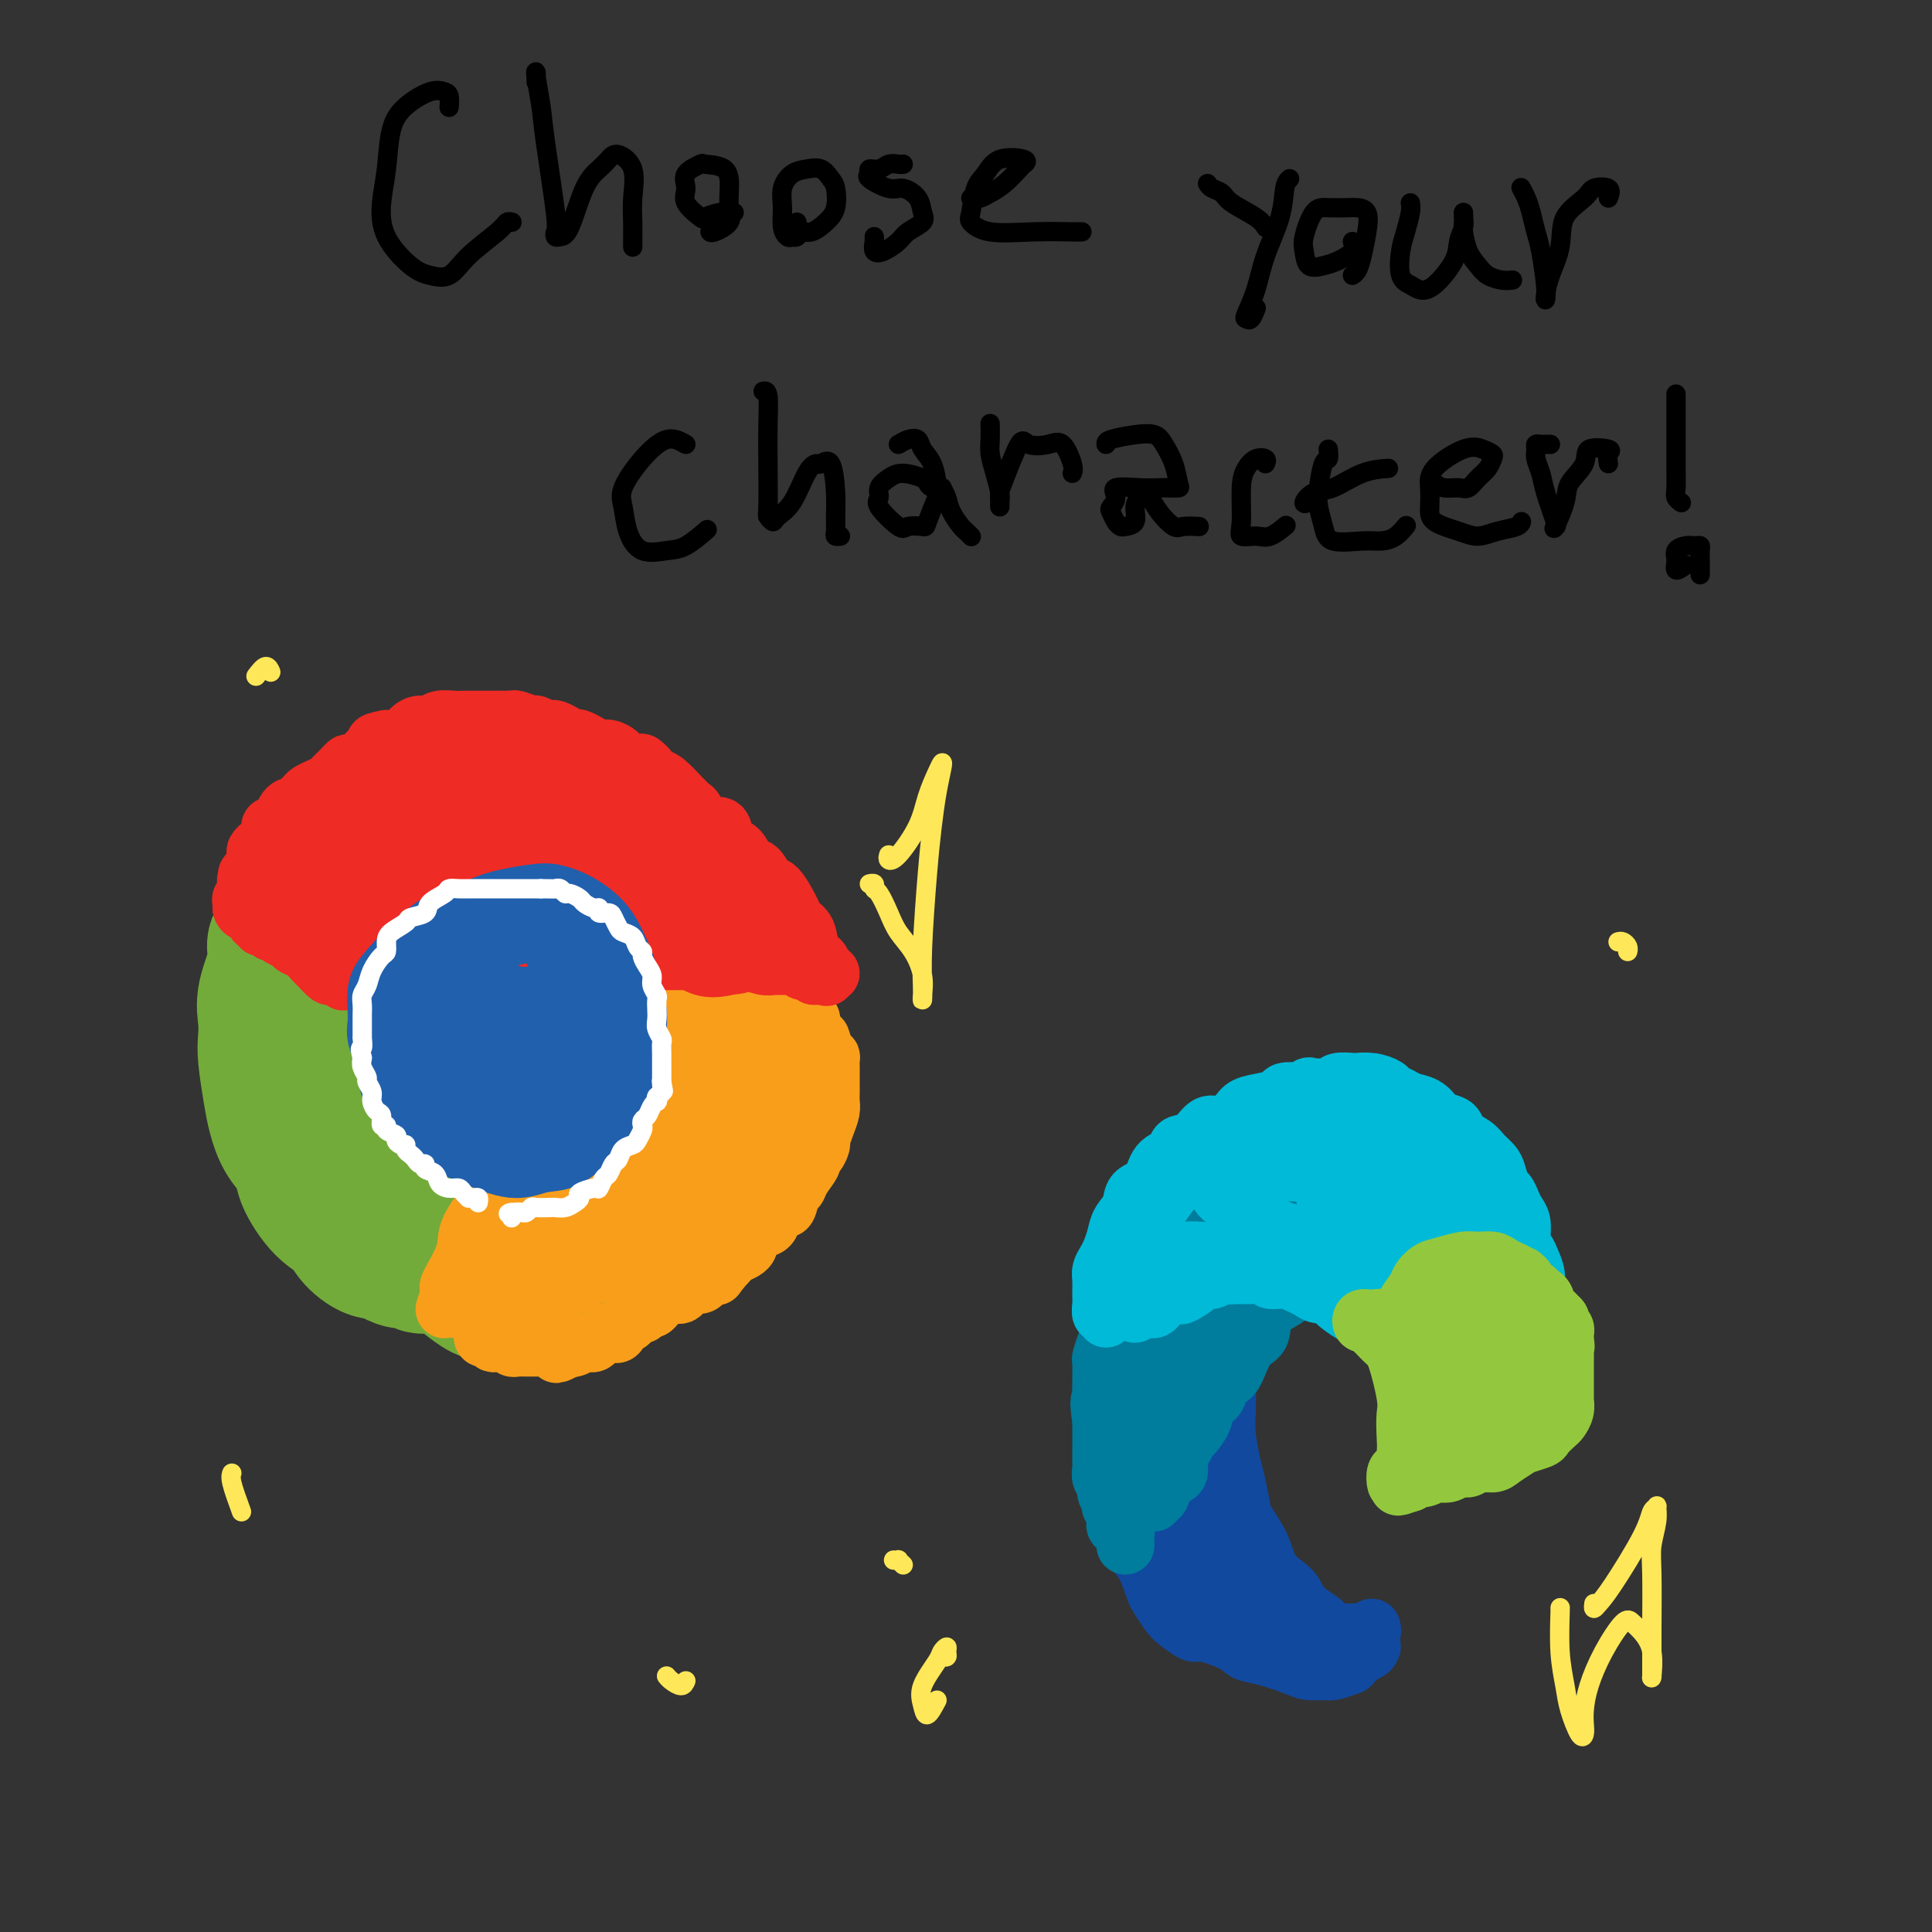 <svg viewBox='0 0 400 400' version='1.1' xmlns='http://www.w3.org/2000/svg' xmlns:xlink='http://www.w3.org/1999/xlink'><rect x="0" y="0" width="400" height="400" fill="#333333" stroke="none"/><g fill='none' stroke='#73AB3A' stroke-width='28' stroke-linecap='round' stroke-linejoin='round'><path d='M88,262c-0.333,0.114 -0.665,0.227 -1,0c-0.335,-0.227 -0.671,-0.796 -1,-1c-0.329,-0.204 -0.650,-0.045 -1,0c-0.350,0.045 -0.728,-0.024 -1,0c-0.272,0.024 -0.437,0.141 -1,0c-0.563,-0.141 -1.525,-0.541 -2,-1c-0.475,-0.459 -0.464,-0.977 -1,-1c-0.536,-0.023 -1.619,0.447 -3,0c-1.381,-0.447 -3.061,-1.813 -4,-3c-0.939,-1.187 -1.137,-2.196 -2,-3c-0.863,-0.804 -2.392,-1.404 -4,-3c-1.608,-1.596 -3.295,-4.188 -4,-6c-0.705,-1.812 -0.427,-2.845 -1,-4c-0.573,-1.155 -1.996,-2.433 -3,-4c-1.004,-1.567 -1.589,-3.423 -2,-5c-0.411,-1.577 -0.648,-2.876 -1,-5c-0.352,-2.124 -0.818,-5.072 -1,-7c-0.182,-1.928 -0.080,-2.836 0,-4c0.080,-1.164 0.136,-2.582 0,-4c-0.136,-1.418 -0.465,-2.834 0,-5c0.465,-2.166 1.725,-5.080 2,-7c0.275,-1.920 -0.436,-2.845 0,-4c0.436,-1.155 2.020,-2.539 3,-4c0.980,-1.461 1.356,-2.999 2,-4c0.644,-1.001 1.556,-1.464 3,-3c1.444,-1.536 3.420,-4.144 5,-6c1.580,-1.856 2.764,-2.962 4,-4c1.236,-1.038 2.525,-2.010 4,-3c1.475,-0.990 3.136,-1.997 5,-3c1.864,-1.003 3.932,-2.001 6,-3'/><path d='M89,165c5.136,-3.796 4.478,-2.286 5,-2c0.522,0.286 2.226,-0.653 4,-1c1.774,-0.347 3.618,-0.100 5,0c1.382,0.100 2.301,0.055 4,0c1.699,-0.055 4.176,-0.121 6,0c1.824,0.121 2.995,0.430 4,1c1.005,0.570 1.845,1.401 3,2c1.155,0.599 2.626,0.965 4,2c1.374,1.035 2.652,2.739 4,4c1.348,1.261 2.768,2.078 4,3c1.232,0.922 2.278,1.948 3,3c0.722,1.052 1.120,2.130 2,3c0.880,0.870 2.243,1.532 3,2c0.757,0.468 0.910,0.742 2,2c1.090,1.258 3.119,3.501 4,5c0.881,1.499 0.615,2.255 1,3c0.385,0.745 1.423,1.477 2,3c0.577,1.523 0.694,3.835 1,5c0.306,1.165 0.803,1.183 1,2c0.197,0.817 0.095,2.433 0,4c-0.095,1.567 -0.183,3.083 0,4c0.183,0.917 0.638,1.234 1,3c0.362,1.766 0.631,4.982 1,7c0.369,2.018 0.839,2.837 1,4c0.161,1.163 0.014,2.671 0,4c-0.014,1.329 0.107,2.480 0,4c-0.107,1.520 -0.440,3.410 -1,5c-0.560,1.590 -1.346,2.880 -2,4c-0.654,1.120 -1.176,2.071 -2,3c-0.824,0.929 -1.950,1.837 -3,3c-1.050,1.163 -2.025,2.582 -3,4'/><path d='M143,251c-2.456,3.673 -3.098,3.355 -4,4c-0.902,0.645 -2.066,2.252 -3,3c-0.934,0.748 -1.639,0.638 -3,1c-1.361,0.362 -3.380,1.196 -5,2c-1.620,0.804 -2.842,1.578 -4,2c-1.158,0.422 -2.251,0.491 -3,1c-0.749,0.509 -1.155,1.457 -2,2c-0.845,0.543 -2.131,0.682 -3,1c-0.869,0.318 -1.323,0.816 -2,1c-0.677,0.184 -1.577,0.054 -3,0c-1.423,-0.054 -3.371,-0.033 -5,0c-1.629,0.033 -2.941,0.080 -4,0c-1.059,-0.080 -1.865,-0.285 -3,-1c-1.135,-0.715 -2.600,-1.941 -4,-3c-1.400,-1.059 -2.734,-1.952 -4,-3c-1.266,-1.048 -2.465,-2.250 -4,-4c-1.535,-1.750 -3.405,-4.046 -5,-6c-1.595,-1.954 -2.915,-3.565 -4,-5c-1.085,-1.435 -1.937,-2.693 -3,-5c-1.063,-2.307 -2.339,-5.662 -3,-8c-0.661,-2.338 -0.707,-3.660 -1,-5c-0.293,-1.340 -0.832,-2.699 -1,-5c-0.168,-2.301 0.034,-5.546 0,-8c-0.034,-2.454 -0.304,-4.118 0,-6c0.304,-1.882 1.182,-3.983 2,-6c0.818,-2.017 1.578,-3.951 3,-6c1.422,-2.049 3.508,-4.212 5,-6c1.492,-1.788 2.390,-3.201 5,-5c2.610,-1.799 6.934,-3.984 10,-5c3.066,-1.016 4.876,-0.862 7,-1c2.124,-0.138 4.562,-0.569 7,-1'/><path d='M109,179c5.439,-1.112 7.037,-0.392 9,0c1.963,0.392 4.292,0.457 6,1c1.708,0.543 2.794,1.563 4,3c1.206,1.437 2.532,3.292 4,5c1.468,1.708 3.076,3.270 4,5c0.924,1.730 1.163,3.628 2,7c0.837,3.372 2.273,8.217 3,11c0.727,2.783 0.744,3.504 1,5c0.256,1.496 0.752,3.768 0,7c-0.752,3.232 -2.751,7.424 -4,10c-1.249,2.576 -1.747,3.537 -3,5c-1.253,1.463 -3.261,3.429 -5,5c-1.739,1.571 -3.208,2.749 -5,4c-1.792,1.251 -3.905,2.576 -6,3c-2.095,0.424 -4.170,-0.054 -8,0c-3.830,0.054 -9.414,0.641 -13,0c-3.586,-0.641 -5.174,-2.508 -7,-4c-1.826,-1.492 -3.891,-2.609 -6,-5c-2.109,-2.391 -4.264,-6.057 -5,-9c-0.736,-2.943 -0.053,-5.165 0,-8c0.053,-2.835 -0.523,-6.284 0,-9c0.523,-2.716 2.147,-4.698 4,-7c1.853,-2.302 3.936,-4.925 6,-7c2.064,-2.075 4.110,-3.601 8,-5c3.890,-1.399 9.624,-2.669 13,-3c3.376,-0.331 4.395,0.279 6,1c1.605,0.721 3.798,1.555 5,3c1.202,1.445 1.415,3.501 2,6c0.585,2.499 1.542,5.442 2,8c0.458,2.558 0.417,4.731 0,7c-0.417,2.269 -1.208,4.635 -2,7'/><path d='M124,225c-1.027,3.773 -2.594,6.206 -4,8c-1.406,1.794 -2.652,2.950 -5,4c-2.348,1.050 -5.797,1.995 -8,2c-2.203,0.005 -3.161,-0.929 -4,-2c-0.839,-1.071 -1.560,-2.280 -2,-4c-0.440,-1.720 -0.601,-3.952 -1,-6c-0.399,-2.048 -1.037,-3.912 0,-6c1.037,-2.088 3.749,-4.401 6,-6c2.251,-1.599 4.042,-2.483 6,-3c1.958,-0.517 4.082,-0.667 6,-1c1.918,-0.333 3.630,-0.851 5,0c1.370,0.851 2.397,3.069 3,5c0.603,1.931 0.781,3.573 1,5c0.219,1.427 0.480,2.638 -1,5c-1.480,2.362 -4.701,5.874 -6,7c-1.299,1.126 -0.678,-0.134 -2,0c-1.322,0.134 -4.588,1.661 -7,2c-2.412,0.339 -3.970,-0.511 -5,-2c-1.030,-1.489 -1.531,-3.617 -2,-5c-0.469,-1.383 -0.905,-2.020 0,-4c0.905,-1.980 3.150,-5.304 5,-7c1.850,-1.696 3.305,-1.766 5,-2c1.695,-0.234 3.629,-0.632 5,-1c1.371,-0.368 2.178,-0.705 3,0c0.822,0.705 1.659,2.452 2,4c0.341,1.548 0.187,2.897 0,4c-0.187,1.103 -0.406,1.961 -1,3c-0.594,1.039 -1.561,2.258 -3,3c-1.439,0.742 -3.349,1.008 -5,1c-1.651,-0.008 -3.043,-0.288 -4,-1c-0.957,-0.712 -1.478,-1.856 -2,-3'/><path d='M109,225c-1.979,-1.237 -1.427,-2.830 -1,-4c0.427,-1.170 0.727,-1.915 2,-3c1.273,-1.085 3.518,-2.508 5,-3c1.482,-0.492 2.200,-0.054 3,0c0.800,0.054 1.683,-0.276 2,0c0.317,0.276 0.069,1.160 0,2c-0.069,0.840 0.042,1.637 0,3c-0.042,1.363 -0.235,3.293 -1,4c-0.765,0.707 -2.101,0.190 -3,0c-0.899,-0.190 -1.359,-0.055 -2,0c-0.641,0.055 -1.462,0.029 -2,0c-0.538,-0.029 -0.793,-0.060 -1,0c-0.207,0.060 -0.367,0.211 0,0c0.367,-0.211 1.261,-0.785 2,-1c0.739,-0.215 1.324,-0.073 2,0c0.676,0.073 1.442,0.076 2,0c0.558,-0.076 0.906,-0.231 1,0c0.094,0.231 -0.066,0.846 0,1c0.066,0.154 0.358,-0.155 0,0c-0.358,0.155 -1.366,0.772 -2,1c-0.634,0.228 -0.896,0.065 -1,0c-0.104,-0.065 -0.052,-0.033 0,0'/></g>
<g fill='none' stroke='#F99E1B' stroke-width='12' stroke-linecap='round' stroke-linejoin='round'><path d='M94,271c-0.083,-0.801 -0.165,-1.602 0,-2c0.165,-0.398 0.578,-0.392 1,-1c0.422,-0.608 0.852,-1.831 1,-3c0.148,-1.169 0.014,-2.284 1,-4c0.986,-1.716 3.091,-4.031 4,-6c0.909,-1.969 0.622,-3.590 1,-5c0.378,-1.410 1.421,-2.609 2,-4c0.579,-1.391 0.693,-2.973 1,-4c0.307,-1.027 0.809,-1.499 1,-2c0.191,-0.501 0.073,-1.031 0,-1c-0.073,0.031 -0.102,0.622 0,1c0.102,0.378 0.336,0.541 0,1c-0.336,0.459 -1.242,1.214 -2,2c-0.758,0.786 -1.369,1.603 -2,3c-0.631,1.397 -1.281,3.373 -2,5c-0.719,1.627 -1.507,2.904 -2,4c-0.493,1.096 -0.693,2.011 -1,3c-0.307,0.989 -0.723,2.052 -1,3c-0.277,0.948 -0.414,1.780 -1,3c-0.586,1.220 -1.619,2.829 -2,4c-0.381,1.171 -0.109,1.906 0,2c0.109,0.094 0.054,-0.453 0,-1'/><path d='M93,269c-1.964,4.455 -0.373,0.593 0,-1c0.373,-1.593 -0.471,-0.918 0,-2c0.471,-1.082 2.257,-3.921 3,-6c0.743,-2.079 0.441,-3.397 1,-5c0.559,-1.603 1.978,-3.491 3,-5c1.022,-1.509 1.647,-2.639 2,-4c0.353,-1.361 0.435,-2.952 1,-4c0.565,-1.048 1.614,-1.551 2,-2c0.386,-0.449 0.110,-0.842 0,-1c-0.110,-0.158 -0.055,-0.079 0,0'/><path d='M128,206c-0.501,0.000 -1.001,0.000 -1,0c0.001,-0.000 0.504,-0.001 1,0c0.496,0.001 0.986,0.002 2,0c1.014,-0.002 2.554,-0.008 4,0c1.446,0.008 2.798,0.029 4,0c1.202,-0.029 2.253,-0.109 4,0c1.747,0.109 4.191,0.407 6,1c1.809,0.593 2.984,1.479 4,2c1.016,0.521 1.872,0.675 3,1c1.128,0.325 2.527,0.819 4,1c1.473,0.181 3.018,0.048 4,0c0.982,-0.048 1.399,-0.013 2,0c0.601,0.013 1.386,0.003 2,0c0.614,-0.003 1.057,-0.001 1,0c-0.057,0.001 -0.616,0.000 -1,0c-0.384,-0.000 -0.595,-0.000 -1,0c-0.405,0.000 -1.003,0.000 -2,0c-0.997,-0.000 -2.391,-0.000 -4,0c-1.609,0.000 -3.433,0.000 -5,0c-1.567,-0.000 -2.876,-0.000 -4,0c-1.124,0.000 -2.062,0.000 -3,0'/><path d='M148,211c-3.732,-0.238 -3.563,-0.835 -4,-1c-0.437,-0.165 -1.480,0.100 -3,0c-1.520,-0.100 -3.518,-0.567 -5,-1c-1.482,-0.433 -2.450,-0.833 -3,-1c-0.550,-0.167 -0.682,-0.101 -1,0c-0.318,0.101 -0.821,0.238 -1,0c-0.179,-0.238 -0.036,-0.850 0,-1c0.036,-0.150 -0.037,0.163 1,0c1.037,-0.163 3.184,-0.801 5,-1c1.816,-0.199 3.302,0.042 5,0c1.698,-0.042 3.609,-0.365 5,0c1.391,0.365 2.261,1.419 4,2c1.739,0.581 4.347,0.691 6,1c1.653,0.309 2.351,0.819 3,1c0.649,0.181 1.248,0.034 2,0c0.752,-0.034 1.656,0.044 2,0c0.344,-0.044 0.129,-0.209 0,0c-0.129,0.209 -0.171,0.791 0,1c0.171,0.209 0.554,0.045 1,0c0.446,-0.045 0.956,0.029 1,0c0.044,-0.029 -0.378,-0.163 0,0c0.378,0.163 1.555,0.621 2,1c0.445,0.379 0.158,0.679 0,1c-0.158,0.321 -0.188,0.663 0,1c0.188,0.337 0.594,0.668 1,1'/><path d='M169,215c0.956,0.610 0.845,-0.366 1,0c0.155,0.366 0.578,2.072 1,3c0.422,0.928 0.845,1.078 1,1c0.155,-0.078 0.042,-0.383 0,0c-0.042,0.383 -0.011,1.454 0,2c0.011,0.546 0.004,0.568 0,1c-0.004,0.432 -0.004,1.273 0,2c0.004,0.727 0.011,1.340 0,2c-0.011,0.660 -0.041,1.366 0,2c0.041,0.634 0.152,1.196 0,2c-0.152,0.804 -0.567,1.851 -1,3c-0.433,1.149 -0.885,2.400 -1,3c-0.115,0.600 0.106,0.548 0,1c-0.106,0.452 -0.539,1.407 -1,2c-0.461,0.593 -0.950,0.825 -1,1c-0.050,0.175 0.337,0.293 0,1c-0.337,0.707 -1.400,2.003 -2,3c-0.600,0.997 -0.738,1.696 -1,2c-0.262,0.304 -0.648,0.213 -1,1c-0.352,0.787 -0.670,2.453 -1,3c-0.330,0.547 -0.673,-0.023 -1,0c-0.327,0.023 -0.638,0.640 -1,1c-0.362,0.360 -0.776,0.464 -1,1c-0.224,0.536 -0.258,1.506 -1,2c-0.742,0.494 -2.191,0.514 -3,1c-0.809,0.486 -0.976,1.440 -1,2c-0.024,0.560 0.096,0.727 0,1c-0.096,0.273 -0.407,0.650 -1,1c-0.593,0.350 -1.467,0.671 -2,1c-0.533,0.329 -0.724,0.665 -1,1c-0.276,0.335 -0.638,0.667 -1,1'/><path d='M150,262c-3.057,3.813 -1.199,1.844 -1,1c0.199,-0.844 -1.260,-0.563 -2,0c-0.740,0.563 -0.762,1.408 -1,2c-0.238,0.592 -0.694,0.929 -1,1c-0.306,0.071 -0.462,-0.126 -1,0c-0.538,0.126 -1.458,0.574 -2,1c-0.542,0.426 -0.705,0.832 -1,1c-0.295,0.168 -0.723,0.100 -1,0c-0.277,-0.100 -0.403,-0.233 -1,0c-0.597,0.233 -1.665,0.832 -2,1c-0.335,0.168 0.064,-0.095 0,0c-0.064,0.095 -0.591,0.547 -1,1c-0.409,0.453 -0.701,0.905 -1,1c-0.299,0.095 -0.605,-0.168 -1,0c-0.395,0.168 -0.879,0.767 -1,1c-0.121,0.233 0.122,0.099 0,0c-0.122,-0.099 -0.610,-0.162 -1,0c-0.390,0.162 -0.682,0.551 -1,1c-0.318,0.449 -0.663,0.958 -1,1c-0.337,0.042 -0.667,-0.382 -1,0c-0.333,0.382 -0.667,1.571 -1,2c-0.333,0.429 -0.663,0.100 -1,0c-0.337,-0.100 -0.682,0.029 -1,0c-0.318,-0.029 -0.610,-0.218 -1,0c-0.390,0.218 -0.877,0.842 -1,1c-0.123,0.158 0.118,-0.150 0,0c-0.118,0.150 -0.595,0.758 -1,1c-0.405,0.242 -0.737,0.116 -1,0c-0.263,-0.116 -0.455,-0.224 -1,0c-0.545,0.224 -1.441,0.778 -2,1c-0.559,0.222 -0.779,0.111 -1,0'/><path d='M118,279c-5.068,2.630 -1.739,0.705 -1,0c0.739,-0.705 -1.112,-0.189 -2,0c-0.888,0.189 -0.811,0.051 -1,0c-0.189,-0.051 -0.642,-0.014 -1,0c-0.358,0.014 -0.621,0.004 -1,0c-0.379,-0.004 -0.875,-0.001 -1,0c-0.125,0.001 0.121,-0.000 0,0c-0.121,0.000 -0.610,0.001 -1,0c-0.390,-0.001 -0.681,-0.004 -1,0c-0.319,0.004 -0.666,0.015 -1,0c-0.334,-0.015 -0.654,-0.056 -1,0c-0.346,0.056 -0.719,0.207 -1,0c-0.281,-0.207 -0.470,-0.774 -1,-1c-0.530,-0.226 -1.400,-0.112 -2,0c-0.600,0.112 -0.931,0.223 -1,0c-0.069,-0.223 0.125,-0.781 0,-1c-0.125,-0.219 -0.569,-0.100 -1,0c-0.431,0.100 -0.848,0.180 -1,0c-0.152,-0.180 -0.038,-0.620 0,-1c0.038,-0.380 -0.000,-0.700 0,-1c0.000,-0.300 0.039,-0.581 0,-1c-0.039,-0.419 -0.154,-0.977 0,-2c0.154,-1.023 0.577,-2.512 1,-4'/><path d='M101,268c0.377,-2.151 0.819,-3.027 1,-4c0.181,-0.973 0.100,-2.042 0,-3c-0.100,-0.958 -0.220,-1.806 0,-3c0.220,-1.194 0.781,-2.733 1,-4c0.219,-1.267 0.096,-2.262 0,-3c-0.096,-0.738 -0.166,-1.219 0,-2c0.166,-0.781 0.566,-1.862 1,-3c0.434,-1.138 0.901,-2.332 1,-3c0.099,-0.668 -0.170,-0.809 0,-1c0.170,-0.191 0.781,-0.431 1,-1c0.219,-0.569 0.048,-1.466 0,-2c-0.048,-0.534 0.028,-0.705 0,-1c-0.028,-0.295 -0.160,-0.715 0,-1c0.160,-0.285 0.612,-0.436 1,-1c0.388,-0.564 0.711,-1.540 1,-2c0.289,-0.460 0.545,-0.405 1,-1c0.455,-0.595 1.108,-1.839 2,-3c0.892,-1.161 2.021,-2.237 3,-3c0.979,-0.763 1.806,-1.213 3,-3c1.194,-1.787 2.755,-4.911 4,-7c1.245,-2.089 2.175,-3.143 3,-4c0.825,-0.857 1.544,-1.515 2,-2c0.456,-0.485 0.649,-0.796 1,-1c0.351,-0.204 0.862,-0.302 1,0c0.138,0.302 -0.096,1.004 0,2c0.096,0.996 0.520,2.288 0,4c-0.520,1.712 -1.986,3.846 -3,6c-1.014,2.154 -1.575,4.330 -3,7c-1.425,2.670 -3.712,5.835 -6,9'/><path d='M116,238c-2.206,4.035 -1.722,3.123 -2,3c-0.278,-0.123 -1.317,0.544 -2,0c-0.683,-0.544 -1.010,-2.298 -1,-4c0.010,-1.702 0.355,-3.352 1,-5c0.645,-1.648 1.589,-3.292 3,-5c1.411,-1.708 3.290,-3.478 5,-5c1.710,-1.522 3.252,-2.796 6,-4c2.748,-1.204 6.701,-2.337 9,-3c2.299,-0.663 2.944,-0.856 4,-1c1.056,-0.144 2.524,-0.240 3,0c0.476,0.240 -0.040,0.817 0,2c0.040,1.183 0.636,2.973 0,6c-0.636,3.027 -2.504,7.291 -4,10c-1.496,2.709 -2.621,3.864 -4,5c-1.379,1.136 -3.012,2.255 -4,3c-0.988,0.745 -1.330,1.118 -2,1c-0.670,-0.118 -1.667,-0.727 -2,-2c-0.333,-1.273 -0.003,-3.211 0,-5c0.003,-1.789 -0.323,-3.430 0,-5c0.323,-1.570 1.294,-3.071 4,-5c2.706,-1.929 7.148,-4.287 9,-5c1.852,-0.713 1.113,0.221 3,0c1.887,-0.221 6.399,-1.595 9,-2c2.601,-0.405 3.291,0.158 4,0c0.709,-0.158 1.436,-1.038 2,0c0.564,1.038 0.963,3.994 1,6c0.037,2.006 -0.289,3.064 -1,5c-0.711,1.936 -1.807,4.752 -3,7c-1.193,2.248 -2.484,3.928 -4,5c-1.516,1.072 -3.258,1.536 -5,2'/><path d='M145,242c-2.228,2.299 -1.798,1.047 -3,0c-1.202,-1.047 -4.035,-1.887 -5,-3c-0.965,-1.113 -0.061,-2.498 0,-4c0.061,-1.502 -0.719,-3.121 0,-5c0.719,-1.879 2.938,-4.020 5,-5c2.062,-0.980 3.968,-0.801 6,-1c2.032,-0.199 4.192,-0.776 6,-1c1.808,-0.224 3.264,-0.093 5,0c1.736,0.093 3.751,0.150 5,1c1.249,0.850 1.732,2.493 2,4c0.268,1.507 0.320,2.879 0,5c-0.320,2.121 -1.014,4.991 -2,7c-0.986,2.009 -2.264,3.157 -5,6c-2.736,2.843 -6.929,7.382 -10,9c-3.071,1.618 -5.019,0.314 -7,0c-1.981,-0.314 -3.993,0.361 -6,0c-2.007,-0.361 -4.008,-1.759 -6,-4c-1.992,-2.241 -3.975,-5.326 -5,-7c-1.025,-1.674 -1.092,-1.937 -1,-3c0.092,-1.063 0.342,-2.927 1,-4c0.658,-1.073 1.724,-1.355 3,-2c1.276,-0.645 2.761,-1.653 6,-2c3.239,-0.347 8.232,-0.032 11,0c2.768,0.032 3.310,-0.219 4,0c0.690,0.219 1.528,0.907 2,2c0.472,1.093 0.578,2.590 1,4c0.422,1.410 1.160,2.731 0,5c-1.160,2.269 -4.218,5.484 -7,8c-2.782,2.516 -5.287,4.331 -8,6c-2.713,1.669 -5.632,3.191 -8,4c-2.368,0.809 -4.184,0.904 -6,1'/><path d='M123,263c-3.733,0.438 -6.066,-0.967 -8,-2c-1.934,-1.033 -3.470,-1.695 -4,-3c-0.530,-1.305 -0.054,-3.254 0,-5c0.054,-1.746 -0.313,-3.291 0,-5c0.313,-1.709 1.305,-3.584 3,-5c1.695,-1.416 4.093,-2.374 6,-3c1.907,-0.626 3.322,-0.922 5,-1c1.678,-0.078 3.620,0.060 5,0c1.380,-0.060 2.197,-0.320 3,1c0.803,1.320 1.593,4.219 2,6c0.407,1.781 0.433,2.444 0,4c-0.433,1.556 -1.325,4.006 -3,6c-1.675,1.994 -4.134,3.532 -6,5c-1.866,1.468 -3.141,2.867 -5,4c-1.859,1.133 -4.304,2.001 -6,2c-1.696,-0.001 -2.643,-0.872 -4,-2c-1.357,-1.128 -3.124,-2.514 -4,-4c-0.876,-1.486 -0.860,-3.071 0,-5c0.860,-1.929 2.564,-4.203 4,-6c1.436,-1.797 2.603,-3.118 4,-4c1.397,-0.882 3.025,-1.325 5,-2c1.975,-0.675 4.297,-1.581 6,-2c1.703,-0.419 2.786,-0.351 4,0c1.214,0.351 2.558,0.985 3,2c0.442,1.015 -0.019,2.411 0,4c0.019,1.589 0.518,3.370 0,5c-0.518,1.630 -2.053,3.108 -4,5c-1.947,1.892 -4.305,4.198 -6,5c-1.695,0.802 -2.725,0.101 -4,0c-1.275,-0.101 -2.793,0.400 -4,0c-1.207,-0.400 -2.104,-1.700 -3,-3'/><path d='M112,260c-1.877,-1.065 -1.069,-2.229 -1,-4c0.069,-1.771 -0.602,-4.149 0,-6c0.602,-1.851 2.476,-3.176 4,-4c1.524,-0.824 2.699,-1.148 4,-2c1.301,-0.852 2.727,-2.231 5,-3c2.273,-0.769 5.391,-0.926 7,-1c1.609,-0.074 1.707,-0.065 2,0c0.293,0.065 0.780,0.185 1,1c0.220,0.815 0.173,2.324 0,4c-0.173,1.676 -0.471,3.520 -1,5c-0.529,1.480 -1.288,2.595 -3,4c-1.712,1.405 -4.378,3.100 -6,4c-1.622,0.900 -2.199,1.004 -3,1c-0.801,-0.004 -1.824,-0.116 -3,-1c-1.176,-0.884 -2.503,-2.539 -3,-4c-0.497,-1.461 -0.163,-2.727 0,-4c0.163,-1.273 0.156,-2.551 1,-4c0.844,-1.449 2.541,-3.067 4,-4c1.459,-0.933 2.682,-1.182 4,-2c1.318,-0.818 2.733,-2.207 5,-3c2.267,-0.793 5.387,-0.992 7,-1c1.613,-0.008 1.720,0.174 2,0c0.280,-0.174 0.732,-0.705 1,0c0.268,0.705 0.353,2.646 0,4c-0.353,1.354 -1.145,2.121 -2,3c-0.855,0.879 -1.773,1.871 -3,3c-1.227,1.129 -2.762,2.394 -4,3c-1.238,0.606 -2.177,0.554 -3,1c-0.823,0.446 -1.529,1.389 -3,2c-1.471,0.611 -3.706,0.889 -5,1c-1.294,0.111 -1.647,0.056 -2,0'/><path d='M117,253c-2.796,1.059 -1.285,0.207 -1,0c0.285,-0.207 -0.657,0.230 -1,0c-0.343,-0.230 -0.086,-1.128 0,-1c0.086,0.128 0.003,1.284 0,2c-0.003,0.716 0.075,0.994 0,2c-0.075,1.006 -0.304,2.741 -1,4c-0.696,1.259 -1.861,2.042 -3,3c-1.139,0.958 -2.253,2.091 -3,3c-0.747,0.909 -1.128,1.593 -2,2c-0.872,0.407 -2.234,0.535 -3,1c-0.766,0.465 -0.936,1.267 -1,1c-0.064,-0.267 -0.023,-1.601 0,-2c0.023,-0.399 0.029,0.139 0,0c-0.029,-0.139 -0.092,-0.955 1,-2c1.092,-1.045 3.340,-2.318 5,-3c1.660,-0.682 2.732,-0.774 4,-1c1.268,-0.226 2.732,-0.586 4,-1c1.268,-0.414 2.339,-0.880 3,-1c0.661,-0.120 0.911,0.108 1,0c0.089,-0.108 0.016,-0.551 0,0c-0.016,0.551 0.024,2.095 0,3c-0.024,0.905 -0.111,1.171 -1,2c-0.889,0.829 -2.578,2.222 -4,3c-1.422,0.778 -2.575,0.940 -4,1c-1.425,0.060 -3.121,0.017 -4,0c-0.879,-0.017 -0.939,-0.009 -1,0'/><path d='M106,269c-1.613,-0.035 -1.144,-0.622 -1,-1c0.144,-0.378 -0.036,-0.546 0,-1c0.036,-0.454 0.286,-1.193 1,-2c0.714,-0.807 1.890,-1.681 3,-2c1.110,-0.319 2.153,-0.081 3,0c0.847,0.081 1.496,0.007 2,0c0.504,-0.007 0.861,0.053 1,0c0.139,-0.053 0.058,-0.221 0,0c-0.058,0.221 -0.093,0.830 0,1c0.093,0.170 0.314,-0.099 0,0c-0.314,0.099 -1.161,0.565 -2,1c-0.839,0.435 -1.668,0.839 -2,1c-0.332,0.161 -0.166,0.081 0,0'/></g>
<g fill='none' stroke='#EE2B24' stroke-width='12' stroke-linecap='round' stroke-linejoin='round'><path d='M130,199c0.251,-0.000 0.502,-0.000 1,0c0.498,0.000 1.242,0.000 2,0c0.758,-0.000 1.530,-0.000 2,0c0.470,0.000 0.640,0.000 2,0c1.360,-0.000 3.912,-0.000 5,0c1.088,0.000 0.714,0.000 1,0c0.286,-0.000 1.232,-0.000 2,0c0.768,0.000 1.358,0.000 2,0c0.642,-0.000 1.336,-0.001 2,0c0.664,0.001 1.297,0.004 2,0c0.703,-0.004 1.475,-0.015 2,0c0.525,0.015 0.804,0.057 1,0c0.196,-0.057 0.308,-0.211 1,0c0.692,0.211 1.964,0.789 3,1c1.036,0.211 1.836,0.057 2,0c0.164,-0.057 -0.307,-0.016 0,0c0.307,0.016 1.392,0.008 2,0c0.608,-0.008 0.740,-0.016 1,0c0.260,0.016 0.648,0.057 1,0c0.352,-0.057 0.668,-0.211 1,0c0.332,0.211 0.680,0.789 1,1c0.320,0.211 0.612,0.057 1,0c0.388,-0.057 0.874,-0.015 1,0c0.126,0.015 -0.107,0.004 0,0c0.107,-0.004 0.553,-0.002 1,0'/><path d='M169,201c5.968,0.537 1.390,0.879 0,1c-1.390,0.121 0.410,0.022 1,0c0.590,-0.022 -0.031,0.032 0,0c0.031,-0.032 0.714,-0.151 1,0c0.286,0.151 0.174,0.573 0,0c-0.174,-0.573 -0.412,-2.142 -1,-3c-0.588,-0.858 -1.526,-1.005 -2,-2c-0.474,-0.995 -0.483,-2.838 -1,-4c-0.517,-1.162 -1.542,-1.643 -2,-2c-0.458,-0.357 -0.349,-0.590 -1,-2c-0.651,-1.410 -2.061,-3.996 -3,-5c-0.939,-1.004 -1.407,-0.425 -2,-1c-0.593,-0.575 -1.311,-2.303 -2,-3c-0.689,-0.697 -1.349,-0.363 -2,-1c-0.651,-0.637 -1.294,-2.245 -2,-3c-0.706,-0.755 -1.474,-0.658 -2,-1c-0.526,-0.342 -0.809,-1.124 -1,-2c-0.191,-0.876 -0.289,-1.846 -1,-2c-0.711,-0.154 -2.034,0.508 -3,0c-0.966,-0.508 -1.575,-2.185 -2,-3c-0.425,-0.815 -0.666,-0.768 -1,-1c-0.334,-0.232 -0.760,-0.743 -1,-1c-0.240,-0.257 -0.296,-0.262 -1,-1c-0.704,-0.738 -2.058,-2.211 -3,-3c-0.942,-0.789 -1.471,-0.895 -2,-1'/><path d='M136,161c-4.264,-3.947 -2.423,-2.314 -2,-2c0.423,0.314 -0.572,-0.690 -1,-1c-0.428,-0.310 -0.289,0.075 -1,0c-0.711,-0.075 -2.273,-0.611 -3,-1c-0.727,-0.389 -0.618,-0.630 -1,-1c-0.382,-0.370 -1.253,-0.869 -2,-1c-0.747,-0.131 -1.369,0.106 -2,0c-0.631,-0.106 -1.272,-0.554 -2,-1c-0.728,-0.446 -1.543,-0.890 -2,-1c-0.457,-0.110 -0.555,0.115 -1,0c-0.445,-0.115 -1.237,-0.571 -2,-1c-0.763,-0.429 -1.498,-0.832 -2,-1c-0.502,-0.168 -0.772,-0.101 -1,0c-0.228,0.101 -0.414,0.237 -1,0c-0.586,-0.237 -1.570,-0.848 -2,-1c-0.430,-0.152 -0.304,0.155 -1,0c-0.696,-0.155 -2.213,-0.774 -3,-1c-0.787,-0.226 -0.844,-0.061 -1,0c-0.156,0.061 -0.412,0.016 -1,0c-0.588,-0.016 -1.509,-0.004 -2,0c-0.491,0.004 -0.553,0.001 -1,0c-0.447,-0.001 -1.278,-0.001 -2,0c-0.722,0.001 -1.334,0.004 -2,0c-0.666,-0.004 -1.386,-0.016 -2,0c-0.614,0.016 -1.123,0.059 -2,0c-0.877,-0.059 -2.121,-0.219 -3,0c-0.879,0.219 -1.393,0.815 -2,1c-0.607,0.185 -1.307,-0.043 -2,0c-0.693,0.043 -1.379,0.358 -2,1c-0.621,0.642 -1.177,1.612 -2,2c-0.823,0.388 -1.911,0.194 -3,0'/><path d='M80,153c-4.307,0.813 -1.574,0.844 -1,1c0.574,0.156 -1.011,0.436 -2,1c-0.989,0.564 -1.382,1.412 -2,2c-0.618,0.588 -1.460,0.917 -2,1c-0.540,0.083 -0.777,-0.080 -1,0c-0.223,0.080 -0.431,0.403 -1,1c-0.569,0.597 -1.500,1.469 -2,2c-0.500,0.531 -0.568,0.721 -1,1c-0.432,0.279 -1.226,0.648 -2,1c-0.774,0.352 -1.527,0.686 -2,1c-0.473,0.314 -0.666,0.606 -1,1c-0.334,0.394 -0.811,0.890 -1,1c-0.189,0.110 -0.092,-0.165 0,0c0.092,0.165 0.180,0.769 0,1c-0.180,0.231 -0.627,0.090 -1,0c-0.373,-0.090 -0.673,-0.129 -1,0c-0.327,0.129 -0.680,0.426 -1,1c-0.320,0.574 -0.607,1.424 -1,2c-0.393,0.576 -0.893,0.879 -1,1c-0.107,0.121 0.177,0.061 0,0c-0.177,-0.061 -0.817,-0.122 -1,0c-0.183,0.122 0.091,0.428 0,1c-0.091,0.572 -0.546,1.410 -1,2c-0.454,0.590 -0.906,0.932 -1,1c-0.094,0.068 0.172,-0.136 0,0c-0.172,0.136 -0.781,0.614 -1,1c-0.219,0.386 -0.048,0.681 0,1c0.048,0.319 -0.025,0.663 0,1c0.025,0.337 0.150,0.668 0,1c-0.150,0.332 -0.575,0.666 -1,1'/><path d='M52,180c-1.718,2.273 -0.513,0.455 0,0c0.513,-0.455 0.334,0.452 0,1c-0.334,0.548 -0.822,0.738 -1,1c-0.178,0.262 -0.047,0.596 0,1c0.047,0.404 0.009,0.878 0,1c-0.009,0.122 0.012,-0.108 0,0c-0.012,0.108 -0.056,0.554 0,1c0.056,0.446 0.211,0.893 0,1c-0.211,0.107 -0.788,-0.125 -1,0c-0.212,0.125 -0.061,0.607 0,1c0.061,0.393 0.030,0.696 0,1'/><path d='M50,188c0.365,1.421 2.279,0.973 3,1c0.721,0.027 0.249,0.528 0,1c-0.249,0.472 -0.274,0.915 0,1c0.274,0.085 0.847,-0.188 1,0c0.153,0.188 -0.115,0.838 0,1c0.115,0.162 0.612,-0.164 1,0c0.388,0.164 0.666,0.818 1,1c0.334,0.182 0.722,-0.107 1,0c0.278,0.107 0.446,0.610 1,1c0.554,0.390 1.495,0.666 2,1c0.505,0.334 0.573,0.724 1,1c0.427,0.276 1.212,0.437 2,1c0.788,0.563 1.578,1.527 2,2c0.422,0.473 0.476,0.453 1,1c0.524,0.547 1.517,1.659 2,2c0.483,0.341 0.457,-0.090 1,0c0.543,0.090 1.657,0.701 2,1c0.343,0.299 -0.083,0.286 0,0c0.083,-0.286 0.676,-0.846 1,-1c0.324,-0.154 0.378,0.099 1,0c0.622,-0.099 1.811,-0.549 3,-1'/><path d='M76,201c1.984,-0.393 2.944,-0.876 4,-1c1.056,-0.124 2.207,0.111 3,0c0.793,-0.111 1.228,-0.570 2,-1c0.772,-0.430 1.881,-0.833 3,-1c1.119,-0.167 2.248,-0.097 3,0c0.752,0.097 1.128,0.222 2,0c0.872,-0.222 2.241,-0.792 3,-1c0.759,-0.208 0.909,-0.056 2,0c1.091,0.056 3.124,0.015 4,0c0.876,-0.015 0.594,-0.004 1,0c0.406,0.004 1.499,0.001 2,0c0.501,-0.001 0.411,-0.000 1,0c0.589,0.000 1.859,0.000 3,0c1.141,-0.000 2.155,-0.001 3,0c0.845,0.001 1.521,0.004 2,0c0.479,-0.004 0.761,-0.016 1,0c0.239,0.016 0.434,0.061 1,0c0.566,-0.061 1.502,-0.228 3,0c1.498,0.228 3.556,0.849 5,1c1.444,0.151 2.273,-0.170 3,0c0.727,0.170 1.353,0.830 2,1c0.647,0.170 1.315,-0.149 2,0c0.685,0.149 1.387,0.768 2,1c0.613,0.232 1.138,0.079 1,0c-0.138,-0.079 -0.937,-0.082 -1,0c-0.063,0.082 0.612,0.249 0,0c-0.612,-0.249 -2.511,-0.913 -5,-2c-2.489,-1.087 -5.568,-2.596 -8,-4c-2.432,-1.404 -4.216,-2.702 -6,-4'/><path d='M114,190c-4.389,-2.631 -5.362,-4.207 -6,-5c-0.638,-0.793 -0.940,-0.803 -1,-1c-0.060,-0.197 0.121,-0.583 0,-1c-0.121,-0.417 -0.543,-0.866 1,-1c1.543,-0.134 5.053,0.049 8,0c2.947,-0.049 5.332,-0.328 8,0c2.668,0.328 5.618,1.262 8,2c2.382,0.738 4.194,1.280 6,2c1.806,0.720 3.606,1.617 5,3c1.394,1.383 2.383,3.250 3,4c0.617,0.750 0.862,0.382 1,1c0.138,0.618 0.170,2.221 0,3c-0.170,0.779 -0.541,0.733 -1,1c-0.459,0.267 -1.007,0.848 -4,0c-2.993,-0.848 -8.433,-3.125 -12,-5c-3.567,-1.875 -5.262,-3.347 -7,-5c-1.738,-1.653 -3.520,-3.486 -5,-5c-1.480,-1.514 -2.657,-2.709 -3,-4c-0.343,-1.291 0.149,-2.678 0,-4c-0.149,-1.322 -0.938,-2.581 0,-3c0.938,-0.419 3.602,0.000 6,0c2.398,-0.000 4.530,-0.421 7,0c2.470,0.421 5.279,1.682 9,4c3.721,2.318 8.354,5.693 11,8c2.646,2.307 3.305,3.545 4,5c0.695,1.455 1.428,3.126 2,4c0.572,0.874 0.985,0.950 1,2c0.015,1.050 -0.367,3.075 -1,4c-0.633,0.925 -1.517,0.749 -3,1c-1.483,0.251 -3.567,0.929 -6,0c-2.433,-0.929 -5.217,-3.464 -8,-6'/><path d='M137,194c-2.717,-1.977 -5.510,-3.920 -9,-7c-3.490,-3.080 -7.678,-7.299 -10,-10c-2.322,-2.701 -2.779,-3.886 -3,-5c-0.221,-1.114 -0.206,-2.158 0,-3c0.206,-0.842 0.604,-1.484 2,-2c1.396,-0.516 3.789,-0.906 6,-1c2.211,-0.094 4.238,0.110 7,1c2.762,0.890 6.259,2.468 9,4c2.741,1.532 4.726,3.019 7,5c2.274,1.981 4.837,4.456 6,6c1.163,1.544 0.926,2.156 1,3c0.074,0.844 0.458,1.919 0,3c-0.458,1.081 -1.757,2.169 -3,3c-1.243,0.831 -2.430,1.406 -6,2c-3.570,0.594 -9.525,1.207 -14,1c-4.475,-0.207 -7.471,-1.235 -11,-3c-3.529,-1.765 -7.589,-4.269 -11,-6c-3.411,-1.731 -6.171,-2.691 -9,-5c-2.829,-2.309 -5.728,-5.968 -7,-8c-1.272,-2.032 -0.919,-2.438 -1,-3c-0.081,-0.562 -0.596,-1.281 0,-2c0.596,-0.719 2.303,-1.439 4,-2c1.697,-0.561 3.383,-0.965 7,-1c3.617,-0.035 9.166,0.297 13,1c3.834,0.703 5.953,1.777 8,3c2.047,1.223 4.021,2.595 5,4c0.979,1.405 0.964,2.843 1,4c0.036,1.157 0.123,2.032 0,4c-0.123,1.968 -0.456,5.030 -2,7c-1.544,1.970 -4.298,2.849 -7,4c-2.702,1.151 -5.351,2.576 -8,4'/><path d='M112,195c-3.704,1.712 -5.463,1.990 -10,2c-4.537,0.010 -11.852,-0.250 -16,-1c-4.148,-0.750 -5.130,-1.991 -6,-4c-0.870,-2.009 -1.630,-4.787 -2,-7c-0.370,-2.213 -0.351,-3.860 0,-6c0.351,-2.140 1.034,-4.774 3,-7c1.966,-2.226 5.215,-4.044 8,-5c2.785,-0.956 5.104,-1.049 8,-1c2.896,0.049 6.367,0.242 9,1c2.633,0.758 4.427,2.081 6,3c1.573,0.919 2.925,1.433 4,3c1.075,1.567 1.871,4.186 2,6c0.129,1.814 -0.411,2.822 -1,4c-0.589,1.178 -1.229,2.524 -3,4c-1.771,1.476 -4.675,3.080 -7,4c-2.325,0.920 -4.073,1.156 -8,1c-3.927,-0.156 -10.033,-0.702 -14,-2c-3.967,-1.298 -5.796,-3.346 -8,-5c-2.204,-1.654 -4.782,-2.913 -6,-5c-1.218,-2.087 -1.077,-5.000 -1,-7c0.077,-2.000 0.090,-3.086 1,-4c0.910,-0.914 2.718,-1.655 5,-3c2.282,-1.345 5.038,-3.293 8,-4c2.962,-0.707 6.129,-0.173 11,0c4.871,0.173 11.445,-0.014 15,0c3.555,0.014 4.092,0.230 5,1c0.908,0.770 2.188,2.096 3,3c0.812,0.904 1.156,1.387 1,3c-0.156,1.613 -0.811,4.357 -2,6c-1.189,1.643 -2.911,2.184 -5,3c-2.089,0.816 -4.544,1.908 -7,3'/><path d='M105,181c-3.305,1.548 -5.568,2.419 -8,3c-2.432,0.581 -5.034,0.870 -9,1c-3.966,0.130 -9.298,0.099 -12,0c-2.702,-0.099 -2.775,-0.266 -3,-1c-0.225,-0.734 -0.602,-2.037 -1,-3c-0.398,-0.963 -0.817,-1.588 0,-3c0.817,-1.412 2.871,-3.611 5,-5c2.129,-1.389 4.333,-1.967 7,-3c2.667,-1.033 5.797,-2.519 9,-3c3.203,-0.481 6.479,0.043 9,0c2.521,-0.043 4.286,-0.654 6,0c1.714,0.654 3.375,2.573 4,4c0.625,1.427 0.214,2.362 0,4c-0.214,1.638 -0.231,3.979 -1,6c-0.769,2.021 -2.291,3.723 -5,6c-2.709,2.277 -6.607,5.131 -10,7c-3.393,1.869 -6.282,2.754 -9,3c-2.718,0.246 -5.266,-0.148 -8,-1c-2.734,-0.852 -5.653,-2.164 -8,-4c-2.347,-1.836 -4.120,-4.198 -5,-6c-0.880,-1.802 -0.866,-3.046 -1,-5c-0.134,-1.954 -0.414,-4.618 0,-6c0.414,-1.382 1.524,-1.480 3,-2c1.476,-0.520 3.318,-1.461 7,-2c3.682,-0.539 9.206,-0.676 13,-1c3.794,-0.324 5.860,-0.836 8,-1c2.140,-0.164 4.355,0.020 6,0c1.645,-0.020 2.719,-0.242 3,0c0.281,0.242 -0.232,0.950 0,2c0.232,1.050 1.209,2.443 0,4c-1.209,1.557 -4.605,3.279 -8,5'/><path d='M97,180c-2.663,1.535 -5.319,2.873 -8,4c-2.681,1.127 -5.386,2.045 -9,3c-3.614,0.955 -8.137,1.949 -11,2c-2.863,0.051 -4.065,-0.841 -5,-2c-0.935,-1.159 -1.601,-2.586 -2,-4c-0.399,-1.414 -0.530,-2.813 0,-4c0.530,-1.187 1.723,-2.160 4,-4c2.277,-1.840 5.640,-4.547 8,-6c2.360,-1.453 3.718,-1.653 6,-2c2.282,-0.347 5.490,-0.841 8,-1c2.510,-0.159 4.324,0.018 6,0c1.676,-0.018 3.216,-0.229 4,0c0.784,0.229 0.812,0.899 1,2c0.188,1.101 0.535,2.633 0,4c-0.535,1.367 -1.953,2.567 -3,4c-1.047,1.433 -1.723,3.097 -4,4c-2.277,0.903 -6.155,1.046 -9,1c-2.845,-0.046 -4.657,-0.279 -6,-1c-1.343,-0.721 -2.215,-1.930 -3,-3c-0.785,-1.070 -1.481,-2.000 -2,-3c-0.519,-1.000 -0.861,-2.068 0,-3c0.861,-0.932 2.924,-1.727 5,-2c2.076,-0.273 4.166,-0.025 6,0c1.834,0.025 3.411,-0.174 5,0c1.589,0.174 3.189,0.719 4,1c0.811,0.281 0.834,0.297 1,1c0.166,0.703 0.475,2.092 0,3c-0.475,0.908 -1.736,1.336 -3,2c-1.264,0.664 -2.533,1.563 -4,2c-1.467,0.437 -3.134,0.410 -5,0c-1.866,-0.410 -3.933,-1.205 -6,-2'/><path d='M75,176c-3.246,-0.527 -3.862,-1.843 -4,-3c-0.138,-1.157 0.203,-2.155 0,-3c-0.203,-0.845 -0.951,-1.537 0,-3c0.951,-1.463 3.599,-3.698 6,-5c2.401,-1.302 4.553,-1.672 7,-2c2.447,-0.328 5.187,-0.614 8,-1c2.813,-0.386 5.698,-0.872 8,-1c2.302,-0.128 4.021,0.101 6,0c1.979,-0.101 4.217,-0.533 5,0c0.783,0.533 0.110,2.032 0,3c-0.110,0.968 0.344,1.404 0,2c-0.344,0.596 -1.486,1.353 -3,2c-1.514,0.647 -3.400,1.183 -5,1c-1.600,-0.183 -2.915,-1.086 -4,-2c-1.085,-0.914 -1.940,-1.838 -3,-3c-1.060,-1.162 -2.326,-2.561 -3,-4c-0.674,-1.439 -0.758,-2.919 0,-4c0.758,-1.081 2.357,-1.762 4,-2c1.643,-0.238 3.330,-0.033 5,0c1.670,0.033 3.323,-0.106 5,0c1.677,0.106 3.377,0.455 5,1c1.623,0.545 3.168,1.285 4,2c0.832,0.715 0.950,1.407 1,2c0.050,0.593 0.031,1.089 0,2c-0.031,0.911 -0.074,2.238 -1,3c-0.926,0.762 -2.735,0.959 -4,1c-1.265,0.041 -1.985,-0.075 -3,0c-1.015,0.075 -2.324,0.340 -3,0c-0.676,-0.340 -0.721,-1.284 -1,-2c-0.279,-0.716 -0.794,-1.205 -1,-2c-0.206,-0.795 -0.103,-1.898 0,-3'/><path d='M104,155c0.412,-1.536 2.444,-1.878 4,-2c1.556,-0.122 2.638,-0.026 4,0c1.362,0.026 3.006,-0.018 4,0c0.994,0.018 1.338,0.100 2,0c0.662,-0.100 1.641,-0.380 2,0c0.359,0.380 0.096,1.422 0,2c-0.096,0.578 -0.026,0.694 0,1c0.026,0.306 0.007,0.802 0,1c-0.007,0.198 -0.004,0.099 0,0'/></g>
<g fill='none' stroke='#2160AD' stroke-width='12' stroke-linecap='round' stroke-linejoin='round'><path d='M104,238c-0.435,0.128 -0.871,0.257 -2,0c-1.129,-0.257 -2.953,-0.898 -4,-1c-1.047,-0.102 -1.317,0.337 -2,0c-0.683,-0.337 -1.781,-1.450 -3,-2c-1.219,-0.550 -2.561,-0.536 -4,-2c-1.439,-1.464 -2.975,-4.407 -4,-6c-1.025,-1.593 -1.539,-1.835 -2,-3c-0.461,-1.165 -0.870,-3.254 -1,-5c-0.130,-1.746 0.019,-3.149 0,-5c-0.019,-1.851 -0.204,-4.152 0,-6c0.204,-1.848 0.799,-3.245 2,-6c1.201,-2.755 3.009,-6.869 5,-9c1.991,-2.131 4.166,-2.279 6,-3c1.834,-0.721 3.327,-2.014 6,-3c2.673,-0.986 6.526,-1.664 9,-2c2.474,-0.336 3.568,-0.331 5,0c1.432,0.331 3.200,0.987 5,2c1.800,1.013 3.630,2.385 5,4c1.370,1.615 2.278,3.475 3,5c0.722,1.525 1.256,2.714 2,5c0.744,2.286 1.697,5.667 2,8c0.303,2.333 -0.045,3.617 0,5c0.045,1.383 0.484,2.865 0,5c-0.484,2.135 -1.892,4.924 -3,7c-1.108,2.076 -1.916,3.438 -3,5c-1.084,1.562 -2.442,3.325 -4,5c-1.558,1.675 -3.314,3.263 -5,4c-1.686,0.737 -3.300,0.621 -5,1c-1.700,0.379 -3.486,1.251 -6,1c-2.514,-0.251 -5.757,-1.626 -9,-3'/><path d='M97,239c-2.527,-0.983 -4.345,-1.940 -6,-3c-1.655,-1.060 -3.147,-2.224 -5,-4c-1.853,-1.776 -4.067,-4.166 -5,-6c-0.933,-1.834 -0.584,-3.113 -1,-5c-0.416,-1.887 -1.597,-4.381 -2,-6c-0.403,-1.619 -0.027,-2.364 0,-4c0.027,-1.636 -0.296,-4.165 0,-6c0.296,-1.835 1.209,-2.977 3,-5c1.791,-2.023 4.459,-4.926 7,-7c2.541,-2.074 4.953,-3.320 7,-4c2.047,-0.680 3.728,-0.794 7,-1c3.272,-0.206 8.134,-0.504 11,0c2.866,0.504 3.735,1.809 5,3c1.265,1.191 2.926,2.268 4,4c1.074,1.732 1.562,4.119 2,6c0.438,1.881 0.827,3.257 1,5c0.173,1.743 0.130,3.853 0,7c-0.130,3.147 -0.347,7.329 -1,10c-0.653,2.671 -1.741,3.830 -3,5c-1.259,1.170 -2.689,2.352 -4,3c-1.311,0.648 -2.504,0.763 -4,1c-1.496,0.237 -3.294,0.595 -6,0c-2.706,-0.595 -6.318,-2.142 -9,-3c-2.682,-0.858 -4.434,-1.027 -6,-2c-1.566,-0.973 -2.946,-2.749 -4,-4c-1.054,-1.251 -1.781,-1.975 -2,-4c-0.219,-2.025 0.071,-5.349 1,-8c0.929,-2.651 2.496,-4.628 4,-7c1.504,-2.372 2.943,-5.139 6,-8c3.057,-2.861 7.730,-5.818 11,-7c3.270,-1.182 5.135,-0.591 7,0'/><path d='M115,189c2.108,0.702 3.877,2.456 5,4c1.123,1.544 1.600,2.877 2,5c0.400,2.123 0.725,5.034 1,7c0.275,1.966 0.501,2.985 0,5c-0.501,2.015 -1.730,5.026 -3,7c-1.270,1.974 -2.581,2.911 -4,4c-1.419,1.089 -2.945,2.331 -5,3c-2.055,0.669 -4.641,0.767 -7,0c-2.359,-0.767 -4.493,-2.399 -6,-4c-1.507,-1.601 -2.387,-3.172 -3,-5c-0.613,-1.828 -0.961,-3.915 -1,-6c-0.039,-2.085 0.229,-4.170 1,-6c0.771,-1.830 2.045,-3.406 4,-5c1.955,-1.594 4.591,-3.206 7,-4c2.409,-0.794 4.591,-0.769 6,0c1.409,0.769 2.043,2.281 3,4c0.957,1.719 2.235,3.644 3,6c0.765,2.356 1.018,5.141 1,7c-0.018,1.859 -0.305,2.791 -1,4c-0.695,1.209 -1.796,2.693 -3,4c-1.204,1.307 -2.511,2.435 -4,3c-1.489,0.565 -3.160,0.567 -5,0c-1.840,-0.567 -3.849,-1.704 -5,-3c-1.151,-1.296 -1.442,-2.753 -2,-4c-0.558,-1.247 -1.381,-2.284 0,-4c1.381,-1.716 4.966,-4.111 6,-5c1.034,-0.889 -0.483,-0.271 1,0c1.483,0.271 5.964,0.196 8,0c2.036,-0.196 1.625,-0.514 2,0c0.375,0.514 1.536,1.861 2,3c0.464,1.139 0.232,2.069 0,3'/><path d='M118,212c0.315,1.742 -0.896,3.097 -2,4c-1.104,0.903 -2.100,1.354 -3,2c-0.900,0.646 -1.705,1.487 -3,1c-1.295,-0.487 -3.081,-2.302 -4,-3c-0.919,-0.698 -0.973,-0.279 -1,-1c-0.027,-0.721 -0.028,-2.582 0,-4c0.028,-1.418 0.084,-2.392 1,-3c0.916,-0.608 2.691,-0.851 4,-1c1.309,-0.149 2.151,-0.205 3,0c0.849,0.205 1.704,0.671 2,1c0.296,0.329 0.034,0.519 0,1c-0.034,0.481 0.159,1.251 0,2c-0.159,0.749 -0.669,1.476 -1,2c-0.331,0.524 -0.481,0.846 -1,1c-0.519,0.154 -1.406,0.139 -2,0c-0.594,-0.139 -0.895,-0.401 -1,-1c-0.105,-0.599 -0.015,-1.536 0,-2c0.015,-0.464 -0.044,-0.457 0,-1c0.044,-0.543 0.192,-1.638 1,-2c0.808,-0.362 2.277,0.007 3,0c0.723,-0.007 0.702,-0.390 1,0c0.298,0.390 0.917,1.555 1,2c0.083,0.445 -0.369,0.171 0,1c0.369,0.829 1.561,2.762 2,4c0.439,1.238 0.125,1.782 0,2c-0.125,0.218 -0.063,0.109 0,0'/></g>
<g fill='none' stroke='#FFFFFF' stroke-width='4' stroke-linecap='round' stroke-linejoin='round'><path d='M99,249c0.081,-0.424 0.162,-0.848 0,-1c-0.162,-0.152 -0.568,-0.030 -1,0c-0.432,0.030 -0.892,-0.030 -1,0c-0.108,0.030 0.136,0.150 0,0c-0.136,-0.150 -0.651,-0.569 -1,-1c-0.349,-0.431 -0.532,-0.875 -1,-1c-0.468,-0.125 -1.221,0.068 -2,0c-0.779,-0.068 -1.585,-0.396 -2,-1c-0.415,-0.604 -0.440,-1.485 -1,-2c-0.560,-0.515 -1.655,-0.663 -2,-1c-0.345,-0.337 0.061,-0.864 0,-1c-0.061,-0.136 -0.590,0.117 -1,0c-0.410,-0.117 -0.701,-0.605 -1,-1c-0.299,-0.395 -0.606,-0.697 -1,-1c-0.394,-0.303 -0.874,-0.606 -1,-1c-0.126,-0.394 0.102,-0.879 0,-1c-0.102,-0.121 -0.534,0.121 -1,0c-0.466,-0.121 -0.966,-0.605 -1,-1c-0.034,-0.395 0.398,-0.701 0,-1c-0.398,-0.299 -1.626,-0.590 -2,-1c-0.374,-0.410 0.106,-0.939 0,-1c-0.106,-0.061 -0.798,0.346 -1,0c-0.202,-0.346 0.085,-1.445 0,-2c-0.085,-0.555 -0.544,-0.568 -1,-1c-0.456,-0.432 -0.911,-1.285 -1,-2c-0.089,-0.715 0.186,-1.294 0,-2c-0.186,-0.706 -0.833,-1.540 -1,-2c-0.167,-0.460 0.147,-0.547 0,-1c-0.147,-0.453 -0.756,-1.272 -1,-2c-0.244,-0.728 -0.122,-1.364 0,-2'/><path d='M75,219c-0.773,-2.651 -0.207,-1.779 0,-2c0.207,-0.221 0.055,-1.536 0,-2c-0.055,-0.464 -0.015,-0.078 0,0c0.015,0.078 0.003,-0.153 0,-1c-0.003,-0.847 0.002,-2.309 0,-3c-0.002,-0.691 -0.013,-0.610 0,-1c0.013,-0.390 0.048,-1.250 0,-2c-0.048,-0.750 -0.181,-1.390 0,-2c0.181,-0.610 0.675,-1.189 1,-2c0.325,-0.811 0.480,-1.855 1,-3c0.520,-1.145 1.404,-2.390 2,-3c0.596,-0.610 0.903,-0.583 1,-1c0.097,-0.417 -0.015,-1.277 0,-2c0.015,-0.723 0.159,-1.310 1,-2c0.841,-0.690 2.380,-1.484 3,-2c0.620,-0.516 0.322,-0.755 1,-1c0.678,-0.245 2.331,-0.496 3,-1c0.669,-0.504 0.354,-1.259 1,-2c0.646,-0.741 2.255,-1.466 3,-2c0.745,-0.534 0.627,-0.875 1,-1c0.373,-0.125 1.236,-0.033 2,0c0.764,0.033 1.427,0.009 2,0c0.573,-0.009 1.056,-0.002 2,0c0.944,0.002 2.350,0.001 3,0c0.650,-0.001 0.545,-0.000 1,0c0.455,0.000 1.470,0.000 2,0c0.530,-0.000 0.576,-0.000 1,0c0.424,0.000 1.227,0.000 2,0c0.773,-0.000 1.516,-0.000 2,0c0.484,0.000 0.710,0.000 1,0c0.290,-0.000 0.645,-0.000 1,0'/><path d='M112,184c3.263,0.017 2.920,0.060 3,0c0.080,-0.060 0.584,-0.224 1,0c0.416,0.224 0.745,0.835 1,1c0.255,0.165 0.437,-0.114 1,0c0.563,0.114 1.508,0.623 2,1c0.492,0.377 0.531,0.622 1,1c0.469,0.378 1.368,0.888 2,1c0.632,0.112 0.996,-0.173 1,0c0.004,0.173 -0.351,0.806 0,1c0.351,0.194 1.407,-0.051 2,0c0.593,0.051 0.722,0.399 1,1c0.278,0.601 0.705,1.457 1,2c0.295,0.543 0.456,0.775 1,1c0.544,0.225 1.469,0.445 2,1c0.531,0.555 0.668,1.447 1,2c0.332,0.553 0.858,0.767 1,1c0.142,0.233 -0.102,0.486 0,1c0.102,0.514 0.549,1.289 1,2c0.451,0.711 0.905,1.359 1,2c0.095,0.641 -0.171,1.274 0,2c0.171,0.726 0.777,1.545 1,2c0.223,0.455 0.064,0.546 0,1c-0.064,0.454 -0.031,1.273 0,2c0.031,0.727 0.061,1.364 0,2c-0.061,0.636 -0.212,1.273 0,2c0.212,0.727 0.789,1.546 1,2c0.211,0.454 0.057,0.544 0,1c-0.057,0.456 -0.015,1.277 0,2c0.015,0.723 0.004,1.349 0,2c-0.004,0.651 -0.001,1.329 0,2c0.001,0.671 0.001,1.336 0,2'/><path d='M137,224c0.757,4.222 0.151,0.777 0,0c-0.151,-0.777 0.153,1.114 0,2c-0.153,0.886 -0.762,0.766 -1,1c-0.238,0.234 -0.106,0.822 0,1c0.106,0.178 0.186,-0.054 0,0c-0.186,0.054 -0.637,0.395 -1,1c-0.363,0.605 -0.636,1.475 -1,2c-0.364,0.525 -0.817,0.704 -1,1c-0.183,0.296 -0.094,0.708 0,1c0.094,0.292 0.194,0.463 0,1c-0.194,0.537 -0.682,1.438 -1,2c-0.318,0.562 -0.466,0.785 -1,1c-0.534,0.215 -1.452,0.424 -2,1c-0.548,0.576 -0.725,1.521 -1,2c-0.275,0.479 -0.649,0.492 -1,1c-0.351,0.508 -0.680,1.512 -1,2c-0.320,0.488 -0.631,0.459 -1,1c-0.369,0.541 -0.795,1.650 -1,2c-0.205,0.350 -0.190,-0.060 -1,0c-0.810,0.060 -2.445,0.591 -3,1c-0.555,0.409 -0.031,0.698 0,1c0.031,0.302 -0.433,0.617 -1,1c-0.567,0.383 -1.237,0.834 -2,1c-0.763,0.166 -1.619,0.048 -2,0c-0.381,-0.048 -0.287,-0.027 -1,0c-0.713,0.027 -2.232,0.060 -3,0c-0.768,-0.060 -0.783,-0.212 -1,0c-0.217,0.212 -0.635,0.788 -1,1c-0.365,0.212 -0.676,0.061 -1,0c-0.324,-0.061 -0.662,-0.030 -1,0'/><path d='M107,251c-2.857,0.714 -1.500,-0.000 -1,0c0.500,0.000 0.143,0.714 0,1c-0.143,0.286 -0.071,0.143 0,0'/></g>
<g fill='none' stroke='#11499F' stroke-width='12' stroke-linecap='round' stroke-linejoin='round'><path d='M284,337c0.088,0.422 0.177,0.845 0,1c-0.177,0.155 -0.618,0.043 -1,0c-0.382,-0.043 -0.705,-0.017 -1,0c-0.295,0.017 -0.562,0.024 -1,0c-0.438,-0.024 -1.048,-0.079 -2,0c-0.952,0.079 -2.246,0.293 -3,0c-0.754,-0.293 -0.969,-1.091 -2,-2c-1.031,-0.909 -2.880,-1.928 -4,-3c-1.120,-1.072 -1.512,-2.195 -2,-3c-0.488,-0.805 -1.072,-1.291 -2,-2c-0.928,-0.709 -2.199,-1.642 -3,-3c-0.801,-1.358 -1.131,-3.141 -2,-5c-0.869,-1.859 -2.275,-3.795 -3,-5c-0.725,-1.205 -0.769,-1.679 -1,-3c-0.231,-1.321 -0.650,-3.491 -1,-5c-0.350,-1.509 -0.631,-2.359 -1,-4c-0.369,-1.641 -0.827,-4.072 -1,-6c-0.173,-1.928 -0.060,-3.353 0,-5c0.060,-1.647 0.067,-3.516 0,-5c-0.067,-1.484 -0.210,-2.584 0,-4c0.210,-1.416 0.772,-3.147 1,-4c0.228,-0.853 0.123,-0.826 0,-1c-0.123,-0.174 -0.264,-0.547 0,-1c0.264,-0.453 0.933,-0.987 1,-1c0.067,-0.013 -0.466,0.493 -1,1'/><path d='M255,277c-0.016,-2.897 -0.556,-0.141 -1,1c-0.444,1.141 -0.790,0.666 -1,1c-0.210,0.334 -0.283,1.479 -1,2c-0.717,0.521 -2.079,0.420 -3,1c-0.921,0.580 -1.401,1.843 -2,3c-0.599,1.157 -1.316,2.210 -2,3c-0.684,0.790 -1.335,1.317 -2,2c-0.665,0.683 -1.345,1.522 -2,3c-0.655,1.478 -1.286,3.594 -2,5c-0.714,1.406 -1.512,2.103 -2,3c-0.488,0.897 -0.666,1.993 -1,3c-0.334,1.007 -0.823,1.926 -1,3c-0.177,1.074 -0.042,2.305 0,4c0.042,1.695 -0.010,3.855 0,5c0.010,1.145 0.082,1.275 0,2c-0.082,0.725 -0.317,2.047 0,3c0.317,0.953 1.186,1.539 2,3c0.814,1.461 1.574,3.797 2,5c0.426,1.203 0.519,1.273 1,2c0.481,0.727 1.351,2.109 2,3c0.649,0.891 1.079,1.289 2,2c0.921,0.711 2.333,1.734 3,2c0.667,0.266 0.587,-0.223 2,0c1.413,0.223 4.317,1.160 6,2c1.683,0.840 2.146,1.584 3,2c0.854,0.416 2.101,0.505 4,1c1.899,0.495 4.451,1.398 6,2c1.549,0.602 2.096,0.904 3,1c0.904,0.096 2.167,-0.013 3,0c0.833,0.013 1.238,0.146 2,0c0.762,-0.146 1.881,-0.573 3,-1'/><path d='M279,345c1.298,-0.276 0.544,-0.467 1,-1c0.456,-0.533 2.121,-1.407 3,-2c0.879,-0.593 0.972,-0.905 1,-1c0.028,-0.095 -0.010,0.027 0,0c0.010,-0.027 0.067,-0.204 0,0c-0.067,0.204 -0.259,0.790 -1,1c-0.741,0.210 -2.033,0.045 -3,0c-0.967,-0.045 -1.609,0.030 -3,0c-1.391,-0.030 -3.530,-0.164 -5,0c-1.470,0.164 -2.272,0.625 -4,0c-1.728,-0.625 -4.381,-2.338 -6,-3c-1.619,-0.662 -2.205,-0.273 -3,-1c-0.795,-0.727 -1.799,-2.571 -3,-4c-1.201,-1.429 -2.598,-2.443 -4,-4c-1.402,-1.557 -2.810,-3.657 -4,-5c-1.190,-1.343 -2.161,-1.930 -3,-4c-0.839,-2.070 -1.545,-5.623 -2,-8c-0.455,-2.377 -0.658,-3.579 -1,-5c-0.342,-1.421 -0.824,-3.060 -1,-5c-0.176,-1.940 -0.047,-4.182 0,-5c0.047,-0.818 0.013,-0.212 0,0c-0.013,0.212 -0.003,0.029 0,0c0.003,-0.029 0.001,0.095 0,1c-0.001,0.905 -0.000,2.590 0,4c0.000,1.410 0.000,2.546 0,4c-0.000,1.454 -0.000,3.227 0,5'/><path d='M241,312c-0.042,3.106 -0.147,3.870 0,5c0.147,1.130 0.547,2.625 1,4c0.453,1.375 0.960,2.631 2,4c1.040,1.369 2.612,2.850 4,4c1.388,1.150 2.590,1.969 5,3c2.410,1.031 6.026,2.273 8,3c1.974,0.727 2.306,0.937 3,1c0.694,0.063 1.749,-0.021 2,0c0.251,0.021 -0.303,0.147 -1,0c-0.697,-0.147 -1.537,-0.568 -2,-1c-0.463,-0.432 -0.549,-0.873 -1,-1c-0.451,-0.127 -1.269,0.062 -3,-1c-1.731,-1.062 -4.377,-3.376 -6,-5c-1.623,-1.624 -2.224,-2.560 -3,-4c-0.776,-1.440 -1.726,-3.384 -2,-5c-0.274,-1.616 0.127,-2.905 0,-5c-0.127,-2.095 -0.781,-4.995 -1,-7c-0.219,-2.005 -0.003,-3.114 0,-4c0.003,-0.886 -0.207,-1.548 0,-2c0.207,-0.452 0.830,-0.695 1,-1c0.170,-0.305 -0.112,-0.674 0,0c0.112,0.674 0.618,2.391 1,4c0.382,1.609 0.638,3.112 1,5c0.362,1.888 0.829,4.162 1,6c0.171,1.838 0.046,3.241 0,4c-0.046,0.759 -0.012,0.873 0,1c0.012,0.127 0.003,0.265 0,0c-0.003,-0.265 -0.001,-0.933 0,-2c0.001,-1.067 0.000,-2.534 0,-4'/><path d='M251,314c-0.034,-1.509 -0.118,-2.782 0,-4c0.118,-1.218 0.438,-2.381 0,-4c-0.438,-1.619 -1.634,-3.694 -2,-5c-0.366,-1.306 0.098,-1.843 0,-2c-0.098,-0.157 -0.758,0.064 -1,1c-0.242,0.936 -0.065,2.586 0,4c0.065,1.414 0.017,2.594 0,4c-0.017,1.406 -0.005,3.040 0,4c0.005,0.960 0.001,1.245 0,1c-0.001,-0.245 -0.000,-1.020 0,-1c0.000,0.020 0.000,0.834 0,0c-0.000,-0.834 -0.000,-3.315 0,-5c0.000,-1.685 0.000,-2.575 0,-3c-0.000,-0.425 -0.000,-0.387 0,-1c0.000,-0.613 0.000,-1.877 0,-2c-0.000,-0.123 -0.000,0.895 0,2c0.000,1.105 0.000,2.296 0,3c-0.000,0.704 -0.000,0.920 0,1c0.000,0.080 0.000,0.023 0,0c-0.000,-0.023 -0.000,-0.011 0,0'/></g>
<g fill='none' stroke='#007C9C' stroke-width='12' stroke-linecap='round' stroke-linejoin='round'><path d='M233,320c0.008,-0.342 0.016,-0.684 0,-1c-0.016,-0.316 -0.056,-0.607 0,-1c0.056,-0.393 0.207,-0.889 0,-1c-0.207,-0.111 -0.774,0.164 -1,0c-0.226,-0.164 -0.113,-0.766 0,-1c0.113,-0.234 0.226,-0.099 0,0c-0.226,0.099 -0.792,0.162 -1,0c-0.208,-0.162 -0.060,-0.551 0,-1c0.060,-0.449 0.031,-0.960 0,-1c-0.031,-0.040 -0.065,0.390 0,0c0.065,-0.390 0.229,-1.600 0,-2c-0.229,-0.400 -0.850,0.010 -1,0c-0.150,-0.010 0.170,-0.440 0,-1c-0.170,-0.560 -0.830,-1.248 -1,-2c-0.170,-0.752 0.151,-1.566 0,-2c-0.151,-0.434 -0.772,-0.487 -1,-1c-0.228,-0.513 -0.061,-1.486 0,-2c0.061,-0.514 0.016,-0.571 0,-1c-0.016,-0.429 -0.004,-1.232 0,-2c0.004,-0.768 0.001,-1.501 0,-2c-0.001,-0.499 -0.000,-0.763 0,-1c0.000,-0.237 0.000,-0.449 0,-1c-0.000,-0.551 -0.000,-1.443 0,-2c0.000,-0.557 0.000,-0.778 0,-1'/><path d='M228,294c-0.773,-4.895 -0.207,-4.132 0,-4c0.207,0.132 0.055,-0.369 0,-1c-0.055,-0.631 -0.012,-1.394 0,-2c0.012,-0.606 -0.008,-1.054 0,-2c0.008,-0.946 0.044,-2.388 0,-3c-0.044,-0.612 -0.166,-0.393 0,-1c0.166,-0.607 0.622,-2.040 1,-3c0.378,-0.960 0.679,-1.447 1,-2c0.321,-0.553 0.663,-1.172 1,-2c0.337,-0.828 0.670,-1.863 1,-3c0.330,-1.137 0.656,-2.374 1,-3c0.344,-0.626 0.707,-0.639 1,-1c0.293,-0.361 0.516,-1.069 1,-2c0.484,-0.931 1.230,-2.083 2,-3c0.770,-0.917 1.565,-1.598 2,-2c0.435,-0.402 0.510,-0.526 1,-1c0.490,-0.474 1.396,-1.297 2,-2c0.604,-0.703 0.907,-1.285 2,-2c1.093,-0.715 2.976,-1.564 4,-2c1.024,-0.436 1.189,-0.460 2,-1c0.811,-0.540 2.269,-1.595 3,-2c0.731,-0.405 0.734,-0.161 2,0c1.266,0.161 3.796,0.238 5,0c1.204,-0.238 1.081,-0.792 2,-1c0.919,-0.208 2.880,-0.071 4,0c1.120,0.071 1.400,0.075 2,0c0.600,-0.075 1.520,-0.230 3,0c1.480,0.230 3.520,0.845 5,1c1.480,0.155 2.398,-0.151 3,0c0.602,0.151 0.886,0.757 1,1c0.114,0.243 0.057,0.121 0,0'/><path d='M280,251c4.212,0.495 1.242,1.233 0,2c-1.242,0.767 -0.757,1.561 -1,2c-0.243,0.439 -1.216,0.521 -2,1c-0.784,0.479 -1.379,1.354 -2,2c-0.621,0.646 -1.266,1.065 -2,2c-0.734,0.935 -1.556,2.388 -2,3c-0.444,0.612 -0.510,0.384 -1,1c-0.490,0.616 -1.405,2.076 -2,3c-0.595,0.924 -0.869,1.313 -2,2c-1.131,0.687 -3.118,1.673 -4,3c-0.882,1.327 -0.660,2.994 -1,4c-0.340,1.006 -1.242,1.351 -2,2c-0.758,0.649 -1.373,1.601 -2,3c-0.627,1.399 -1.266,3.245 -2,4c-0.734,0.755 -1.562,0.420 -2,1c-0.438,0.580 -0.484,2.077 -1,3c-0.516,0.923 -1.500,1.273 -2,2c-0.500,0.727 -0.517,1.832 -1,3c-0.483,1.168 -1.434,2.401 -2,3c-0.566,0.599 -0.747,0.566 -1,1c-0.253,0.434 -0.579,1.335 -1,2c-0.421,0.665 -0.936,1.095 -1,2c-0.064,0.905 0.323,2.284 0,3c-0.323,0.716 -1.356,0.770 -2,1c-0.644,0.230 -0.898,0.637 -1,1c-0.102,0.363 -0.051,0.681 0,1'/><path d='M241,308c-3.500,5.709 -1.751,1.980 -1,1c0.751,-0.980 0.503,0.789 0,1c-0.503,0.211 -1.259,-1.134 -2,-2c-0.741,-0.866 -1.465,-1.252 -2,-2c-0.535,-0.748 -0.881,-1.859 -1,-3c-0.119,-1.141 -0.011,-2.314 0,-3c0.011,-0.686 -0.073,-0.885 0,-3c0.073,-2.115 0.305,-6.145 1,-9c0.695,-2.855 1.855,-4.533 3,-7c1.145,-2.467 2.276,-5.723 3,-8c0.724,-2.277 1.041,-3.577 3,-6c1.959,-2.423 5.561,-5.970 8,-8c2.439,-2.030 3.714,-2.544 5,-3c1.286,-0.456 2.581,-0.852 4,-1c1.419,-0.148 2.961,-0.046 4,0c1.039,0.046 1.577,0.036 2,0c0.423,-0.036 0.733,-0.096 1,0c0.267,0.096 0.490,0.350 0,1c-0.490,0.650 -1.694,1.695 -3,3c-1.306,1.305 -2.714,2.869 -4,4c-1.286,1.131 -2.450,1.830 -4,3c-1.550,1.170 -3.487,2.811 -5,4c-1.513,1.189 -2.601,1.927 -4,3c-1.399,1.073 -3.107,2.481 -4,3c-0.893,0.519 -0.969,0.148 -1,0c-0.031,-0.148 -0.015,-0.074 0,0'/><path d='M244,276c-3.692,2.763 -0.422,-0.830 1,-3c1.422,-2.170 0.998,-2.916 3,-5c2.002,-2.084 6.432,-5.505 8,-7c1.568,-1.495 0.276,-1.065 1,-2c0.724,-0.935 3.464,-3.235 5,-4c1.536,-0.765 1.867,0.004 2,0c0.133,-0.004 0.067,-0.783 0,-1c-0.067,-0.217 -0.135,0.127 0,1c0.135,0.873 0.474,2.275 0,4c-0.474,1.725 -1.760,3.774 -3,6c-1.240,2.226 -2.434,4.628 -4,7c-1.566,2.372 -3.505,4.715 -5,7c-1.495,2.285 -2.545,4.512 -4,6c-1.455,1.488 -3.314,2.237 -4,2c-0.686,-0.237 -0.200,-1.460 0,-2c0.200,-0.540 0.113,-0.396 0,-1c-0.113,-0.604 -0.252,-1.954 0,-3c0.252,-1.046 0.894,-1.787 2,-3c1.106,-1.213 2.674,-2.897 4,-4c1.326,-1.103 2.409,-1.624 3,-2c0.591,-0.376 0.688,-0.608 1,-1c0.312,-0.392 0.837,-0.946 1,-1c0.163,-0.054 -0.036,0.390 0,1c0.036,0.610 0.308,1.385 0,3c-0.308,1.615 -1.197,4.068 -2,6c-0.803,1.932 -1.519,3.341 -3,5c-1.481,1.659 -3.727,3.568 -5,5c-1.273,1.432 -1.574,2.385 -2,3c-0.426,0.615 -0.979,0.890 -1,1c-0.021,0.110 0.489,0.055 1,0'/><path d='M243,294c-1.667,2.333 -0.833,1.167 0,0'/></g>
<g fill='none' stroke='#00BAD8' stroke-width='12' stroke-linecap='round' stroke-linejoin='round'><path d='M229,273c0.113,-0.473 0.227,-0.945 0,-1c-0.227,-0.055 -0.794,0.309 -1,0c-0.206,-0.309 -0.052,-1.290 0,-2c0.052,-0.710 0.003,-1.148 0,-2c-0.003,-0.852 0.041,-2.118 0,-3c-0.041,-0.882 -0.167,-1.380 0,-2c0.167,-0.620 0.626,-1.362 1,-2c0.374,-0.638 0.661,-1.172 1,-2c0.339,-0.828 0.728,-1.949 1,-3c0.272,-1.051 0.428,-2.032 1,-3c0.572,-0.968 1.562,-1.921 2,-3c0.438,-1.079 0.325,-2.282 1,-3c0.675,-0.718 2.137,-0.949 3,-2c0.863,-1.051 1.126,-2.920 2,-4c0.874,-1.080 2.358,-1.370 3,-2c0.642,-0.630 0.441,-1.600 1,-2c0.559,-0.400 1.877,-0.229 3,-1c1.123,-0.771 2.050,-2.483 3,-3c0.950,-0.517 1.922,0.160 3,0c1.078,-0.160 2.262,-1.157 3,-2c0.738,-0.843 1.029,-1.533 2,-2c0.971,-0.467 2.621,-0.713 4,-1c1.379,-0.287 2.487,-0.616 3,-1c0.513,-0.384 0.432,-0.824 1,-1c0.568,-0.176 1.784,-0.088 3,0'/><path d='M269,226c3.169,-1.326 1.593,-1.140 2,-1c0.407,0.140 2.797,0.233 4,0c1.203,-0.233 1.219,-0.791 2,-1c0.781,-0.209 2.327,-0.067 3,0c0.673,0.067 0.474,0.059 1,0c0.526,-0.059 1.778,-0.170 3,0c1.222,0.170 2.414,0.622 3,1c0.586,0.378 0.567,0.682 1,1c0.433,0.318 1.318,0.649 2,1c0.682,0.351 1.160,0.723 2,1c0.840,0.277 2.040,0.458 3,1c0.960,0.542 1.678,1.443 2,2c0.322,0.557 0.246,0.768 1,1c0.754,0.232 2.338,0.485 3,1c0.662,0.515 0.401,1.291 1,2c0.599,0.709 2.058,1.349 3,2c0.942,0.651 1.366,1.311 2,2c0.634,0.689 1.479,1.406 2,2c0.521,0.594 0.717,1.065 1,2c0.283,0.935 0.654,2.332 1,3c0.346,0.668 0.667,0.605 1,1c0.333,0.395 0.677,1.247 1,2c0.323,0.753 0.626,1.405 1,2c0.374,0.595 0.821,1.131 1,2c0.179,0.869 0.090,2.070 0,3c-0.090,0.930 -0.183,1.589 0,2c0.183,0.411 0.640,0.574 1,1c0.360,0.426 0.622,1.114 1,2c0.378,0.886 0.871,1.969 1,3c0.129,1.031 -0.106,2.009 0,3c0.106,0.991 0.553,1.996 1,3'/><path d='M319,270c0.619,3.196 0.166,2.687 0,3c-0.166,0.313 -0.047,1.447 0,3c0.047,1.553 0.020,3.524 0,5c-0.020,1.476 -0.034,2.458 0,3c0.034,0.542 0.115,0.643 0,1c-0.115,0.357 -0.427,0.971 -1,2c-0.573,1.029 -1.407,2.472 -2,3c-0.593,0.528 -0.947,0.139 -1,0c-0.053,-0.139 0.193,-0.030 0,0c-0.193,0.030 -0.826,-0.019 -1,0c-0.174,0.019 0.112,0.106 0,0c-0.112,-0.106 -0.620,-0.405 -1,-1c-0.380,-0.595 -0.630,-1.487 -1,-2c-0.370,-0.513 -0.860,-0.648 -1,-1c-0.140,-0.352 0.072,-0.921 0,-1c-0.072,-0.079 -0.426,0.332 -1,0c-0.574,-0.332 -1.366,-1.409 -2,-2c-0.634,-0.591 -1.110,-0.698 -2,-1c-0.890,-0.302 -2.195,-0.801 -3,-1c-0.805,-0.199 -1.110,-0.099 -2,0c-0.890,0.099 -2.365,0.195 -3,0c-0.635,-0.195 -0.430,-0.682 -1,-1c-0.570,-0.318 -1.914,-0.466 -3,-1c-1.086,-0.534 -1.915,-1.455 -3,-2c-1.085,-0.545 -2.425,-0.713 -3,-1c-0.575,-0.287 -0.386,-0.693 -1,-1c-0.614,-0.307 -2.033,-0.516 -3,-1c-0.967,-0.484 -1.484,-1.242 -2,-2'/><path d='M282,272c-5.556,-2.697 -2.448,-0.438 -2,0c0.448,0.438 -1.766,-0.943 -3,-2c-1.234,-1.057 -1.488,-1.790 -2,-2c-0.512,-0.210 -1.283,0.102 -2,0c-0.717,-0.102 -1.381,-0.620 -2,-1c-0.619,-0.380 -1.195,-0.624 -2,-1c-0.805,-0.376 -1.841,-0.886 -3,-1c-1.159,-0.114 -2.441,0.166 -3,0c-0.559,-0.166 -0.394,-0.778 -1,-1c-0.606,-0.222 -1.982,-0.056 -3,0c-1.018,0.056 -1.678,0.000 -2,0c-0.322,-0.000 -0.308,0.054 -1,0c-0.692,-0.054 -2.091,-0.217 -3,0c-0.909,0.217 -1.328,0.815 -2,1c-0.672,0.185 -1.598,-0.042 -2,0c-0.402,0.042 -0.279,0.354 -1,1c-0.721,0.646 -2.287,1.626 -3,2c-0.713,0.374 -0.572,0.143 -1,0c-0.428,-0.143 -1.424,-0.196 -2,0c-0.576,0.196 -0.732,0.641 -1,1c-0.268,0.359 -0.649,0.631 -1,1c-0.351,0.369 -0.672,0.835 -1,1c-0.328,0.165 -0.662,0.029 -1,0c-0.338,-0.029 -0.679,0.051 -1,0c-0.321,-0.051 -0.622,-0.232 -1,0c-0.378,0.232 -0.833,0.877 -1,1c-0.167,0.123 -0.045,-0.274 0,-1c0.045,-0.726 0.013,-1.779 0,-3c-0.013,-1.221 -0.006,-2.611 0,-4'/><path d='M235,264c-0.226,-1.854 0.208,-2.989 1,-5c0.792,-2.011 1.941,-4.896 3,-7c1.059,-2.104 2.028,-3.425 4,-6c1.972,-2.575 4.945,-6.403 7,-8c2.055,-1.597 3.190,-0.962 5,-1c1.810,-0.038 4.293,-0.747 6,-1c1.707,-0.253 2.638,-0.049 5,0c2.362,0.049 6.157,-0.059 9,0c2.843,0.059 4.735,0.283 7,1c2.265,0.717 4.904,1.927 7,3c2.096,1.073 3.647,2.008 5,3c1.353,0.992 2.506,2.040 4,4c1.494,1.960 3.329,4.833 4,7c0.671,2.167 0.177,3.628 0,5c-0.177,1.372 -0.039,2.654 0,4c0.039,1.346 -0.022,2.755 0,4c0.022,1.245 0.128,2.325 0,3c-0.128,0.675 -0.490,0.943 -1,1c-0.510,0.057 -1.169,-0.098 -2,0c-0.831,0.098 -1.834,0.448 -3,0c-1.166,-0.448 -2.495,-1.694 -5,-3c-2.505,-1.306 -6.185,-2.671 -9,-4c-2.815,-1.329 -4.765,-2.621 -7,-4c-2.235,-1.379 -4.757,-2.847 -7,-4c-2.243,-1.153 -4.208,-1.993 -6,-3c-1.792,-1.007 -3.411,-2.181 -5,-3c-1.589,-0.819 -3.150,-1.283 -4,-2c-0.850,-0.717 -0.991,-1.687 -1,-2c-0.009,-0.313 0.113,0.031 0,0c-0.113,-0.031 -0.461,-0.437 1,-1c1.461,-0.563 4.730,-1.281 8,-2'/><path d='M261,243c2.991,-0.406 6.467,-0.420 10,0c3.533,0.420 7.121,1.274 10,2c2.879,0.726 5.048,1.324 8,3c2.952,1.676 6.688,4.430 9,6c2.312,1.570 3.200,1.955 4,3c0.800,1.045 1.513,2.750 2,4c0.487,1.250 0.748,2.045 1,3c0.252,0.955 0.495,2.071 0,3c-0.495,0.929 -1.726,1.672 -3,2c-1.274,0.328 -2.590,0.242 -4,0c-1.410,-0.242 -2.914,-0.641 -5,-2c-2.086,-1.359 -4.754,-3.680 -8,-7c-3.246,-3.320 -7.068,-7.640 -9,-10c-1.932,-2.360 -1.972,-2.761 -2,-4c-0.028,-1.239 -0.043,-3.315 0,-5c0.043,-1.685 0.144,-2.980 1,-4c0.856,-1.020 2.466,-1.767 5,-2c2.534,-0.233 5.991,0.047 9,1c3.009,0.953 5.570,2.578 8,5c2.430,2.422 4.728,5.641 7,9c2.272,3.359 4.519,6.857 6,10c1.481,3.143 2.197,5.931 3,8c0.803,2.069 1.693,3.420 2,5c0.307,1.580 0.030,3.391 0,4c-0.030,0.609 0.186,0.016 0,0c-0.186,-0.016 -0.775,0.544 -3,-1c-2.225,-1.544 -6.085,-5.193 -9,-8c-2.915,-2.807 -4.884,-4.773 -7,-7c-2.116,-2.227 -4.377,-4.715 -6,-7c-1.623,-2.285 -2.606,-4.367 -3,-6c-0.394,-1.633 -0.197,-2.816 0,-4'/><path d='M287,244c-0.468,-2.230 -0.139,-2.804 1,-3c1.139,-0.196 3.089,-0.014 5,1c1.911,1.014 3.782,2.860 6,5c2.218,2.140 4.782,4.573 7,8c2.218,3.427 4.091,7.847 5,10c0.909,2.153 0.855,2.040 1,3c0.145,0.960 0.491,2.992 0,4c-0.491,1.008 -1.818,0.992 -3,1c-1.182,0.008 -2.218,0.040 -5,0c-2.782,-0.040 -7.309,-0.152 -11,-1c-3.691,-0.848 -6.544,-2.433 -10,-4c-3.456,-1.567 -7.513,-3.117 -11,-4c-3.487,-0.883 -6.405,-1.101 -9,-2c-2.595,-0.899 -4.868,-2.480 -6,-3c-1.132,-0.520 -1.124,0.020 -1,0c0.124,-0.020 0.363,-0.599 1,-1c0.637,-0.401 1.670,-0.625 3,-1c1.330,-0.375 2.956,-0.901 4,-1c1.044,-0.099 1.506,0.229 2,0c0.494,-0.229 1.021,-1.016 1,-1c-0.021,0.016 -0.591,0.835 -1,1c-0.409,0.165 -0.658,-0.324 -1,0c-0.342,0.324 -0.777,1.460 -2,2c-1.223,0.540 -3.233,0.484 -5,1c-1.767,0.516 -3.291,1.602 -5,2c-1.709,0.398 -3.602,0.107 -6,0c-2.398,-0.107 -5.299,-0.029 -7,0c-1.701,0.029 -2.200,0.008 -2,0c0.200,-0.008 1.100,-0.004 2,0'/><path d='M240,261c-1.132,-0.470 2.538,-1.644 5,-2c2.462,-0.356 3.715,0.105 6,0c2.285,-0.105 5.603,-0.776 7,-1c1.397,-0.224 0.875,-0.001 1,0c0.125,0.001 0.897,-0.221 1,0c0.103,0.221 -0.465,0.886 -1,1c-0.535,0.114 -1.038,-0.323 -2,0c-0.962,0.323 -2.383,1.407 -4,2c-1.617,0.593 -3.429,0.695 -5,1c-1.571,0.305 -2.900,0.814 -4,1c-1.100,0.186 -1.970,0.050 -2,0c-0.030,-0.050 0.780,-0.013 1,0c0.220,0.013 -0.149,0.002 1,0c1.149,-0.002 3.818,0.003 6,0c2.182,-0.003 3.877,-0.015 5,0c1.123,0.015 1.674,0.057 2,0c0.326,-0.057 0.428,-0.211 0,0c-0.428,0.211 -1.387,0.789 -2,1c-0.613,0.211 -0.880,0.055 -2,0c-1.120,-0.055 -3.091,-0.007 -4,0c-0.909,0.007 -0.755,-0.025 -1,0c-0.245,0.025 -0.889,0.107 -1,0c-0.111,-0.107 0.310,-0.404 1,-1c0.690,-0.596 1.649,-1.490 3,-2c1.351,-0.510 3.095,-0.637 4,-1c0.905,-0.363 0.973,-0.961 1,-1c0.027,-0.039 0.014,0.480 0,1'/><path d='M256,260c1.089,-0.400 0.311,0.600 0,1c-0.311,0.400 -0.156,0.200 0,0'/></g>
<g fill='none' stroke='#93C83E' stroke-width='12' stroke-linecap='round' stroke-linejoin='round'><path d='M292,278c0.007,-0.357 0.014,-0.713 0,-1c-0.014,-0.287 -0.049,-0.503 0,-1c0.049,-0.497 0.184,-1.273 0,-2c-0.184,-0.727 -0.685,-1.403 -1,-2c-0.315,-0.597 -0.444,-1.115 0,-2c0.444,-0.885 1.463,-2.136 2,-3c0.537,-0.864 0.594,-1.342 1,-2c0.406,-0.658 1.162,-1.498 2,-2c0.838,-0.502 1.758,-0.667 3,-1c1.242,-0.333 2.808,-0.833 4,-1c1.192,-0.167 2.012,-0.002 3,0c0.988,0.002 2.144,-0.158 3,0c0.856,0.158 1.411,0.634 2,1c0.589,0.366 1.214,0.623 2,1c0.786,0.377 1.735,0.874 2,1c0.265,0.126 -0.154,-0.120 0,0c0.154,0.120 0.881,0.606 1,1c0.119,0.394 -0.371,0.697 0,1c0.371,0.303 1.602,0.606 2,1c0.398,0.394 -0.038,0.879 0,1c0.038,0.121 0.549,-0.121 1,0c0.451,0.121 0.843,0.606 1,1c0.157,0.394 0.081,0.697 0,1c-0.081,0.303 -0.166,0.607 0,1c0.166,0.393 0.583,0.875 1,1c0.417,0.125 0.833,-0.107 1,0c0.167,0.107 0.083,0.554 0,1'/><path d='M322,273c1.635,1.498 1.223,0.244 1,0c-0.223,-0.244 -0.256,0.522 0,1c0.256,0.478 0.801,0.667 1,1c0.199,0.333 0.053,0.810 0,1c-0.053,0.190 -0.014,0.092 0,0c0.014,-0.092 0.004,-0.179 0,0c-0.004,0.179 -0.001,0.622 0,1c0.001,0.378 0.001,0.689 0,1'/><path d='M324,278c0.309,0.953 0.083,0.836 0,1c-0.083,0.164 -0.022,0.608 0,1c0.022,0.392 0.006,0.733 0,1c-0.006,0.267 -0.002,0.460 0,1c0.002,0.540 0.000,1.425 0,2c-0.000,0.575 0.001,0.839 0,1c-0.001,0.161 -0.004,0.218 0,1c0.004,0.782 0.013,2.288 0,3c-0.013,0.712 -0.049,0.628 0,1c0.049,0.372 0.184,1.199 0,2c-0.184,0.801 -0.686,1.577 -1,2c-0.314,0.423 -0.439,0.494 -1,1c-0.561,0.506 -1.558,1.449 -2,2c-0.442,0.551 -0.330,0.712 -1,1c-0.670,0.288 -2.123,0.703 -3,1c-0.877,0.297 -1.180,0.476 -2,1c-0.820,0.524 -2.159,1.393 -3,2c-0.841,0.607 -1.184,0.951 -2,1c-0.816,0.049 -2.106,-0.197 -3,0c-0.894,0.197 -1.390,0.836 -2,1c-0.610,0.164 -1.332,-0.149 -2,0c-0.668,0.149 -1.283,0.758 -2,1c-0.717,0.242 -1.536,0.117 -2,0c-0.464,-0.117 -0.572,-0.225 -1,0c-0.428,0.225 -1.177,0.782 -2,1c-0.823,0.218 -1.722,0.097 -2,0c-0.278,-0.097 0.063,-0.171 0,0c-0.063,0.171 -0.532,0.585 -1,1'/><path d='M292,307c-4.513,1.555 -1.795,0.443 -1,0c0.795,-0.443 -0.333,-0.218 -1,0c-0.667,0.218 -0.872,0.429 -1,0c-0.128,-0.429 -0.178,-1.497 0,-2c0.178,-0.503 0.585,-0.440 1,-1c0.415,-0.560 0.837,-1.743 1,-3c0.163,-1.257 0.066,-2.587 0,-4c-0.066,-1.413 -0.101,-2.907 0,-4c0.101,-1.093 0.340,-1.784 0,-4c-0.340,-2.216 -1.257,-5.957 -2,-8c-0.743,-2.043 -1.313,-2.389 -2,-3c-0.687,-0.611 -1.492,-1.488 -2,-2c-0.508,-0.512 -0.721,-0.659 -1,-1c-0.279,-0.341 -0.625,-0.875 -1,-1c-0.375,-0.125 -0.778,0.161 -1,0c-0.222,-0.161 -0.262,-0.768 0,-1c0.262,-0.232 0.826,-0.089 1,0c0.174,0.089 -0.042,0.125 1,0c1.042,-0.125 3.341,-0.411 5,0c1.659,0.411 2.679,1.518 4,3c1.321,1.482 2.942,3.339 4,5c1.058,1.661 1.552,3.126 2,5c0.448,1.874 0.852,4.158 1,6c0.148,1.842 0.042,3.240 0,4c-0.042,0.760 -0.021,0.880 0,1'/><path d='M300,297c0.084,2.561 -1.207,0.963 -2,0c-0.793,-0.963 -1.089,-1.290 -2,-3c-0.911,-1.710 -2.436,-4.801 -3,-7c-0.564,-2.199 -0.168,-3.504 0,-5c0.168,-1.496 0.106,-3.181 0,-5c-0.106,-1.819 -0.256,-3.773 1,-5c1.256,-1.227 3.920,-1.729 6,-2c2.080,-0.271 3.578,-0.311 5,0c1.422,0.311 2.770,0.972 4,2c1.230,1.028 2.342,2.423 3,4c0.658,1.577 0.861,3.336 1,6c0.139,2.664 0.215,6.232 0,8c-0.215,1.768 -0.720,1.737 -1,2c-0.280,0.263 -0.333,0.818 -1,1c-0.667,0.182 -1.947,-0.011 -3,0c-1.053,0.011 -1.879,0.227 -3,-1c-1.121,-1.227 -2.537,-3.897 -3,-6c-0.463,-2.103 0.027,-3.638 0,-5c-0.027,-1.362 -0.571,-2.551 0,-4c0.571,-1.449 2.258,-3.158 4,-4c1.742,-0.842 3.538,-0.818 5,-1c1.462,-0.182 2.590,-0.571 4,0c1.410,0.571 3.101,2.102 4,4c0.899,1.898 1.005,4.162 1,6c-0.005,1.838 -0.123,3.251 0,5c0.123,1.749 0.485,3.833 0,5c-0.485,1.167 -1.818,1.415 -3,2c-1.182,0.585 -2.214,1.507 -3,2c-0.786,0.493 -1.327,0.556 -3,0c-1.673,-0.556 -4.478,-1.730 -6,-3c-1.522,-1.270 -1.761,-2.635 -2,-4'/><path d='M303,289c-1.454,-2.038 -1.088,-3.632 -1,-5c0.088,-1.368 -0.103,-2.510 1,-4c1.103,-1.490 3.500,-3.330 5,-4c1.500,-0.670 2.102,-0.172 3,0c0.898,0.172 2.093,0.017 3,0c0.907,-0.017 1.527,0.105 2,1c0.473,0.895 0.798,2.564 1,4c0.202,1.436 0.281,2.638 0,4c-0.281,1.362 -0.923,2.883 -2,4c-1.077,1.117 -2.590,1.829 -4,2c-1.410,0.171 -2.716,-0.199 -4,0c-1.284,0.199 -2.546,0.968 -4,0c-1.454,-0.968 -3.099,-3.675 -4,-5c-0.901,-1.325 -1.059,-1.270 -1,-2c0.059,-0.730 0.335,-2.245 1,-3c0.665,-0.755 1.718,-0.750 3,-1c1.282,-0.250 2.792,-0.756 4,-1c1.208,-0.244 2.115,-0.228 3,0c0.885,0.228 1.750,0.667 2,1c0.250,0.333 -0.115,0.558 0,1c0.115,0.442 0.708,1.099 1,2c0.292,0.901 0.282,2.045 0,3c-0.282,0.955 -0.836,1.720 -1,2c-0.164,0.280 0.061,0.075 0,0c-0.061,-0.075 -0.408,-0.020 -1,0c-0.592,0.020 -1.429,0.005 -2,0c-0.571,-0.005 -0.878,-0.002 -1,0c-0.122,0.002 -0.061,0.001 0,0'/></g>
<g fill='none' stroke='#000000' stroke-width='4' stroke-linecap='round' stroke-linejoin='round'><path d='M93,22c-0.015,0.201 -0.030,0.402 0,0c0.030,-0.402 0.106,-1.406 0,-2c-0.106,-0.594 -0.395,-0.779 -1,-1c-0.605,-0.221 -1.525,-0.477 -3,0c-1.475,0.477 -3.506,1.686 -5,3c-1.494,1.314 -2.451,2.733 -3,5c-0.549,2.267 -0.689,5.381 -1,8c-0.311,2.619 -0.793,4.743 -1,7c-0.207,2.257 -0.141,4.647 1,7c1.141,2.353 3.356,4.670 5,6c1.644,1.330 2.716,1.673 4,2c1.284,0.327 2.778,0.638 4,0c1.222,-0.638 2.170,-2.223 4,-4c1.830,-1.777 4.542,-3.744 6,-5c1.458,-1.256 1.662,-1.800 2,-2c0.338,-0.200 0.811,-0.057 1,0c0.189,0.057 0.095,0.029 0,0'/><path d='M111,17c-0.007,-0.318 -0.014,-0.636 0,-1c0.014,-0.364 0.050,-0.774 0,-1c-0.050,-0.226 -0.185,-0.268 0,1c0.185,1.268 0.690,3.846 1,6c0.310,2.154 0.425,3.884 1,8c0.575,4.116 1.609,10.619 2,14c0.391,3.381 0.138,3.640 0,4c-0.138,0.360 -0.161,0.823 0,1c0.161,0.177 0.505,0.070 1,0c0.495,-0.070 1.142,-0.101 2,-2c0.858,-1.899 1.926,-5.665 3,-8c1.074,-2.335 2.155,-3.238 3,-4c0.845,-0.762 1.456,-1.383 2,-2c0.544,-0.617 1.021,-1.232 2,-1c0.979,0.232 2.458,1.309 3,3c0.542,1.691 0.145,3.994 0,6c-0.145,2.006 -0.039,3.713 0,5c0.039,1.287 0.010,2.154 0,3c-0.010,0.846 -0.003,1.670 0,2c0.003,0.330 0.001,0.165 0,0'/><path d='M152,44c-0.934,-0.094 -1.867,-0.188 -3,0c-1.133,0.188 -2.464,0.658 -3,1c-0.536,0.342 -0.276,0.557 -1,0c-0.724,-0.557 -2.432,-1.887 -3,-3c-0.568,-1.113 0.006,-2.010 0,-3c-0.006,-0.990 -0.590,-2.071 0,-3c0.590,-0.929 2.353,-1.704 3,-2c0.647,-0.296 0.176,-0.112 1,0c0.824,0.112 2.943,0.153 4,1c1.057,0.847 1.054,2.500 1,4c-0.054,1.500 -0.158,2.847 0,4c0.158,1.153 0.578,2.113 0,3c-0.578,0.887 -2.156,1.700 -3,2c-0.844,0.300 -0.956,0.086 -1,0c-0.044,-0.086 -0.022,-0.043 0,0'/><path d='M165,46c0.091,0.742 0.183,1.483 0,2c-0.183,0.517 -0.639,0.809 -1,1c-0.361,0.191 -0.627,0.279 -1,0c-0.373,-0.279 -0.851,-0.926 -1,-2c-0.149,-1.074 0.033,-2.577 0,-4c-0.033,-1.423 -0.279,-2.767 0,-4c0.279,-1.233 1.083,-2.354 2,-3c0.917,-0.646 1.946,-0.815 3,-1c1.054,-0.185 2.134,-0.384 3,0c0.866,0.384 1.519,1.350 2,2c0.481,0.650 0.791,0.982 1,2c0.209,1.018 0.316,2.721 0,4c-0.316,1.279 -1.055,2.132 -2,3c-0.945,0.868 -2.096,1.749 -3,2c-0.904,0.251 -1.562,-0.129 -2,0c-0.438,0.129 -0.656,0.765 -1,1c-0.344,0.235 -0.812,0.067 -1,0c-0.188,-0.067 -0.094,-0.034 0,0'/><path d='M187,34c-0.240,0.032 -0.480,0.065 -1,0c-0.520,-0.065 -1.320,-0.226 -2,0c-0.680,0.226 -1.241,0.839 -2,1c-0.759,0.161 -1.715,-0.130 -2,0c-0.285,0.130 0.102,0.681 0,1c-0.102,0.319 -0.694,0.407 0,1c0.694,0.593 2.672,1.692 4,2c1.328,0.308 2.006,-0.174 3,0c0.994,0.174 2.303,1.005 3,2c0.697,0.995 0.780,2.155 1,3c0.220,0.845 0.577,1.377 0,2c-0.577,0.623 -2.088,1.337 -3,2c-0.912,0.663 -1.225,1.274 -2,2c-0.775,0.726 -2.011,1.568 -3,2c-0.989,0.432 -1.729,0.456 -2,0c-0.271,-0.456 -0.073,-1.392 0,-2c0.073,-0.608 0.021,-0.888 0,-1c-0.021,-0.112 -0.010,-0.056 0,0'/><path d='M201,41c0.352,-0.020 0.704,-0.040 1,0c0.296,0.040 0.537,0.141 1,0c0.463,-0.141 1.148,-0.524 2,-1c0.852,-0.476 1.872,-1.044 3,-2c1.128,-0.956 2.363,-2.299 3,-3c0.637,-0.701 0.675,-0.759 1,-1c0.325,-0.241 0.935,-0.664 0,-1c-0.935,-0.336 -3.416,-0.586 -5,0c-1.584,0.586 -2.273,2.007 -3,3c-0.727,0.993 -1.493,1.558 -2,3c-0.507,1.442 -0.756,3.759 -1,5c-0.244,1.241 -0.482,1.404 0,2c0.482,0.596 1.684,1.624 4,2c2.316,0.376 5.744,0.101 9,0c3.256,-0.101 6.338,-0.027 8,0c1.662,0.027 1.903,0.008 2,0c0.097,-0.008 0.048,-0.004 0,0'/><path d='M250,38c0.221,0.350 0.441,0.700 1,1c0.559,0.300 1.456,0.550 2,1c0.544,0.450 0.733,1.100 2,2c1.267,0.900 3.610,2.050 5,3c1.390,0.950 1.826,1.700 2,2c0.174,0.300 0.087,0.150 0,0'/><path d='M267,37c-0.388,0.362 -0.777,0.724 -1,2c-0.223,1.276 -0.281,3.466 -1,6c-0.719,2.534 -2.099,5.413 -3,8c-0.901,2.587 -1.324,4.882 -2,7c-0.676,2.118 -1.607,4.059 -2,5c-0.393,0.941 -0.250,0.881 0,1c0.250,0.119 0.606,0.417 1,0c0.394,-0.417 0.827,-1.548 1,-2c0.173,-0.452 0.087,-0.226 0,0'/><path d='M280,50c0.271,0.644 0.542,1.287 0,2c-0.542,0.713 -1.898,1.495 -3,2c-1.102,0.505 -1.950,0.734 -3,1c-1.050,0.266 -2.302,0.569 -3,0c-0.698,-0.569 -0.843,-2.009 -1,-3c-0.157,-0.991 -0.328,-1.534 0,-3c0.328,-1.466 1.153,-3.856 2,-5c0.847,-1.144 1.716,-1.042 3,-1c1.284,0.042 2.982,0.024 4,0c1.018,-0.024 1.356,-0.052 2,0c0.644,0.052 1.594,0.186 2,1c0.406,0.814 0.266,2.309 0,4c-0.266,1.691 -0.659,3.577 -1,5c-0.341,1.423 -0.630,2.383 -1,3c-0.370,0.617 -0.820,0.891 -1,1c-0.180,0.109 -0.090,0.055 0,0'/><path d='M292,42c0.086,0.477 0.173,0.954 0,2c-0.173,1.046 -0.605,2.662 -1,4c-0.395,1.338 -0.754,2.397 -1,4c-0.246,1.603 -0.381,3.749 0,5c0.381,1.251 1.278,1.609 2,2c0.722,0.391 1.269,0.817 2,1c0.731,0.183 1.646,0.124 3,-1c1.354,-1.124 3.147,-3.312 4,-5c0.853,-1.688 0.765,-2.877 1,-4c0.235,-1.123 0.795,-2.181 1,-3c0.205,-0.819 0.057,-1.398 0,-2c-0.057,-0.602 -0.023,-1.227 0,-1c0.023,0.227 0.036,1.307 0,2c-0.036,0.693 -0.119,0.998 0,2c0.119,1.002 0.442,2.699 1,4c0.558,1.301 1.351,2.205 2,3c0.649,0.795 1.153,1.481 2,2c0.847,0.519 2.036,0.870 3,1c0.964,0.130 1.704,0.037 2,0c0.296,-0.037 0.148,-0.019 0,0'/><path d='M333,41c0.310,-0.807 0.621,-1.614 0,-2c-0.621,-0.386 -2.173,-0.351 -3,0c-0.827,0.351 -0.929,1.018 -2,2c-1.071,0.982 -3.110,2.279 -4,4c-0.890,1.721 -0.630,3.868 -1,6c-0.370,2.132 -1.370,4.251 -2,6c-0.630,1.749 -0.890,3.130 -1,4c-0.110,0.870 -0.071,1.229 0,1c0.071,-0.229 0.174,-1.048 0,-3c-0.174,-1.952 -0.625,-5.038 -1,-7c-0.375,-1.962 -0.675,-2.799 -1,-4c-0.325,-1.201 -0.675,-2.765 -1,-4c-0.325,-1.235 -0.626,-2.140 -1,-3c-0.374,-0.860 -0.821,-1.674 -1,-2c-0.179,-0.326 -0.089,-0.163 0,0'/><path d='M142,92c-1.245,-0.718 -2.489,-1.435 -4,-1c-1.511,0.435 -3.287,2.023 -5,4c-1.713,1.977 -3.361,4.344 -4,6c-0.639,1.656 -0.269,2.601 0,4c0.269,1.399 0.437,3.254 1,5c0.563,1.746 1.521,3.385 3,4c1.479,0.615 3.479,0.206 5,0c1.521,-0.206 2.563,-0.209 4,-1c1.437,-0.791 3.268,-2.369 4,-3c0.732,-0.631 0.366,-0.316 0,0'/><path d='M158,81c0.422,-0.084 0.844,-0.167 1,1c0.156,1.167 0.045,3.585 0,6c-0.045,2.415 -0.025,4.827 0,8c0.025,3.173 0.054,7.107 0,9c-0.054,1.893 -0.191,1.744 0,2c0.191,0.256 0.709,0.916 1,1c0.291,0.084 0.353,-0.407 1,-1c0.647,-0.593 1.879,-1.288 3,-3c1.121,-1.712 2.133,-4.440 3,-6c0.867,-1.560 1.591,-1.950 2,-2c0.409,-0.050 0.502,0.242 1,0c0.498,-0.242 1.400,-1.017 2,0c0.600,1.017 0.896,3.828 1,6c0.104,2.172 0.014,3.706 0,5c-0.014,1.294 0.048,2.347 0,3c-0.048,0.653 -0.205,0.907 0,1c0.205,0.093 0.773,0.027 1,0c0.227,-0.027 0.114,-0.013 0,0'/><path d='M186,92c0.635,-0.378 1.270,-0.756 2,-1c0.730,-0.244 1.555,-0.353 2,0c0.445,0.353 0.509,1.167 1,2c0.491,0.833 1.410,1.684 2,3c0.590,1.316 0.851,3.096 1,4c0.149,0.904 0.185,0.931 0,1c-0.185,0.069 -0.591,0.178 -1,0c-0.409,-0.178 -0.821,-0.645 -1,-1c-0.179,-0.355 -0.124,-0.600 -1,-1c-0.876,-0.400 -2.683,-0.955 -4,-1c-1.317,-0.045 -2.143,0.420 -3,1c-0.857,0.580 -1.745,1.276 -2,2c-0.255,0.724 0.125,1.476 0,2c-0.125,0.524 -0.753,0.821 0,2c0.753,1.179 2.888,3.241 4,4c1.112,0.759 1.202,0.213 2,0c0.798,-0.213 2.305,-0.095 3,0c0.695,0.095 0.578,0.168 1,-1c0.422,-1.168 1.384,-3.576 2,-5c0.616,-1.424 0.885,-1.865 1,-2c0.115,-0.135 0.076,0.037 0,0c-0.076,-0.037 -0.189,-0.284 0,0c0.189,0.284 0.681,1.099 1,2c0.319,0.901 0.464,1.888 1,3c0.536,1.112 1.463,2.350 2,3c0.537,0.650 0.683,0.714 1,1c0.317,0.286 0.805,0.796 1,1c0.195,0.204 0.098,0.102 0,0'/><path d='M222,98c0.165,-0.396 0.330,-0.792 0,-2c-0.330,-1.208 -1.157,-3.228 -2,-4c-0.843,-0.772 -1.704,-0.296 -3,0c-1.296,0.296 -3.027,0.411 -4,0c-0.973,-0.411 -1.189,-1.349 -2,0c-0.811,1.349 -2.218,4.986 -3,7c-0.782,2.014 -0.941,2.406 -1,3c-0.059,0.594 -0.019,1.391 0,2c0.019,0.609 0.015,1.030 0,1c-0.015,-0.030 -0.043,-0.510 0,-1c0.043,-0.490 0.155,-0.990 0,-2c-0.155,-1.010 -0.577,-2.530 -1,-4c-0.423,-1.470 -0.845,-2.889 -1,-4c-0.155,-1.111 -0.042,-1.915 0,-3c0.042,-1.085 0.012,-2.453 0,-3c-0.012,-0.547 -0.006,-0.274 0,0'/><path d='M229,92c-0.035,-0.319 -0.069,-0.638 1,-1c1.069,-0.362 3.242,-0.766 5,-1c1.758,-0.234 3.100,-0.297 4,0c0.900,0.297 1.359,0.955 2,2c0.641,1.045 1.463,2.476 2,4c0.537,1.524 0.789,3.141 1,4c0.211,0.859 0.381,0.961 0,1c-0.381,0.039 -1.313,0.016 -2,0c-0.687,-0.016 -1.130,-0.025 -2,0c-0.870,0.025 -2.167,0.086 -4,0c-1.833,-0.086 -4.201,-0.318 -5,0c-0.799,0.318 -0.029,1.185 0,2c0.029,0.815 -0.684,1.578 -1,2c-0.316,0.422 -0.235,0.504 0,1c0.235,0.496 0.622,1.406 1,2c0.378,0.594 0.745,0.873 1,1c0.255,0.127 0.397,0.101 1,0c0.603,-0.101 1.667,-0.278 2,-1c0.333,-0.722 -0.064,-1.989 0,-3c0.064,-1.011 0.587,-1.766 1,-2c0.413,-0.234 0.714,0.053 1,0c0.286,-0.053 0.557,-0.445 1,0c0.443,0.445 1.057,1.727 2,3c0.943,1.273 2.214,2.537 3,3c0.786,0.463 1.087,0.124 2,0c0.913,-0.124 2.438,-0.033 3,0c0.562,0.033 0.161,0.010 0,0c-0.161,-0.010 -0.080,-0.005 0,0'/><path d='M262,96c0.174,-0.381 0.349,-0.762 0,-1c-0.349,-0.238 -1.220,-0.333 -2,0c-0.780,0.333 -1.468,1.094 -2,2c-0.532,0.906 -0.909,1.958 -1,4c-0.091,2.042 0.102,5.076 0,7c-0.102,1.924 -0.500,2.740 0,3c0.500,0.260 1.899,-0.035 3,0c1.101,0.035 1.903,0.401 3,0c1.097,-0.401 2.488,-1.570 3,-2c0.512,-0.430 0.146,-0.123 0,0c-0.146,0.123 -0.073,0.061 0,0'/><path d='M275,93c0.085,0.858 0.169,1.716 0,2c-0.169,0.284 -0.593,-0.007 -1,1c-0.407,1.007 -0.797,3.313 -1,5c-0.203,1.687 -0.217,2.754 0,4c0.217,1.246 0.666,2.672 1,4c0.334,1.328 0.552,2.559 2,3c1.448,0.441 4.125,0.094 6,0c1.875,-0.094 2.947,0.066 4,0c1.053,-0.066 2.086,-0.358 3,-1c0.914,-0.642 1.708,-1.634 2,-2c0.292,-0.366 0.084,-0.104 0,0c-0.084,0.104 -0.042,0.052 0,0'/><path d='M271,104c-0.566,0.218 -1.132,0.437 -1,0c0.132,-0.437 0.961,-1.529 2,-2c1.039,-0.471 2.289,-0.322 4,-1c1.711,-0.678 3.884,-2.182 6,-3c2.116,-0.818 4.176,-0.948 5,-1c0.824,-0.052 0.412,-0.026 0,0'/><path d='M297,100c0.554,0.436 1.108,0.871 2,1c0.892,0.129 2.123,-0.049 3,0c0.877,0.049 1.399,0.326 2,0c0.601,-0.326 1.280,-1.253 2,-2c0.720,-0.747 1.480,-1.314 2,-2c0.520,-0.686 0.801,-1.492 1,-2c0.199,-0.508 0.316,-0.716 0,-1c-0.316,-0.284 -1.065,-0.642 -2,-1c-0.935,-0.358 -2.055,-0.717 -4,0c-1.945,0.717 -4.716,2.510 -6,4c-1.284,1.490 -1.082,2.677 -1,4c0.082,1.323 0.044,2.782 0,4c-0.044,1.218 -0.092,2.194 1,3c1.092,0.806 3.326,1.442 5,2c1.674,0.558 2.788,1.039 4,1c1.212,-0.039 2.521,-0.598 4,-1c1.479,-0.402 3.129,-0.647 4,-1c0.871,-0.353 0.963,-0.815 1,-1c0.037,-0.185 0.018,-0.092 0,0'/><path d='M333,96c-0.120,-0.749 -0.239,-1.499 0,-2c0.239,-0.501 0.837,-0.755 0,-1c-0.837,-0.245 -3.107,-0.481 -4,0c-0.893,0.481 -0.408,1.680 -1,3c-0.592,1.320 -2.262,2.761 -3,4c-0.738,1.239 -0.544,2.274 -1,4c-0.456,1.726 -1.561,4.142 -2,5c-0.439,0.858 -0.213,0.157 0,0c0.213,-0.157 0.411,0.228 0,-1c-0.411,-1.228 -1.431,-4.070 -2,-6c-0.569,-1.930 -0.685,-2.948 -1,-4c-0.315,-1.052 -0.828,-2.138 -1,-3c-0.172,-0.862 -0.004,-1.499 0,-2c0.004,-0.501 -0.156,-0.866 0,-1c0.156,-0.134 0.630,-0.036 1,0c0.370,0.036 0.638,0.010 1,0c0.362,-0.010 0.818,-0.003 1,0c0.182,0.003 0.091,0.001 0,0'/><path d='M347,82c-0.001,-0.474 -0.001,-0.947 0,1c0.001,1.947 0.004,6.315 0,9c-0.004,2.685 -0.015,3.686 0,5c0.015,1.314 0.056,2.940 0,4c-0.056,1.060 -0.207,1.555 0,2c0.207,0.445 0.774,0.842 1,1c0.226,0.158 0.113,0.079 0,0'/><path d='M349,117c-0.858,0.597 -1.716,1.193 -2,1c-0.284,-0.193 0.005,-1.177 0,-2c-0.005,-0.823 -0.302,-1.486 0,-2c0.302,-0.514 1.205,-0.878 2,-1c0.795,-0.122 1.481,-0.002 2,0c0.519,0.002 0.871,-0.115 1,0c0.129,0.115 0.035,0.462 0,1c-0.035,0.538 -0.009,1.268 0,2c0.009,0.732 0.002,1.466 0,2c-0.002,0.534 -0.001,0.867 0,1c0.001,0.133 0.000,0.067 0,0'/></g>
<g fill='none' stroke='#FEE859' stroke-width='4' stroke-linecap='round' stroke-linejoin='round'><path d='M184,177c-0.118,0.393 -0.235,0.786 0,1c0.235,0.214 0.823,0.250 2,-1c1.177,-1.250 2.943,-3.785 4,-6c1.057,-2.215 1.405,-4.111 2,-6c0.595,-1.889 1.439,-3.772 2,-5c0.561,-1.228 0.841,-1.801 1,-2c0.159,-0.199 0.196,-0.026 0,1c-0.196,1.026 -0.627,2.903 -1,5c-0.373,2.097 -0.688,4.412 -1,7c-0.312,2.588 -0.620,5.449 -1,10c-0.380,4.551 -0.833,10.792 -1,15c-0.167,4.208 -0.050,6.384 0,8c0.050,1.616 0.032,2.673 0,3c-0.032,0.327 -0.077,-0.078 0,-1c0.077,-0.922 0.277,-2.363 0,-4c-0.277,-1.637 -1.031,-3.471 -2,-5c-0.969,-1.529 -2.154,-2.753 -3,-4c-0.846,-1.247 -1.355,-2.516 -2,-4c-0.645,-1.484 -1.427,-3.182 -2,-4c-0.573,-0.818 -0.937,-0.755 -1,-1c-0.063,-0.245 0.175,-0.797 0,-1c-0.175,-0.203 -0.764,-0.058 -1,0c-0.236,0.058 -0.118,0.029 0,0'/><path d='M330,332c-0.067,0.485 -0.134,0.971 0,1c0.134,0.029 0.471,-0.398 1,-1c0.529,-0.602 1.252,-1.379 3,-4c1.748,-2.621 4.522,-7.088 6,-10c1.478,-2.912 1.660,-4.271 2,-5c0.340,-0.729 0.837,-0.827 1,-1c0.163,-0.173 -0.009,-0.420 0,0c0.009,0.420 0.199,1.507 0,3c-0.199,1.493 -0.785,3.392 -1,5c-0.215,1.608 -0.057,2.923 0,6c0.057,3.077 0.015,7.914 0,11c-0.015,3.086 -0.002,4.419 0,6c0.002,1.581 -0.005,3.409 0,4c0.005,0.591 0.023,-0.054 0,0c-0.023,0.054 -0.087,0.809 0,0c0.087,-0.809 0.326,-3.181 0,-5c-0.326,-1.819 -1.218,-3.086 -2,-4c-0.782,-0.914 -1.453,-1.476 -2,-2c-0.547,-0.524 -0.970,-1.010 -2,0c-1.030,1.010 -2.668,3.517 -4,6c-1.332,2.483 -2.359,4.942 -3,7c-0.641,2.058 -0.897,3.713 -1,5c-0.103,1.287 -0.055,2.205 0,3c0.055,0.795 0.116,1.466 0,2c-0.116,0.534 -0.409,0.930 -1,0c-0.591,-0.930 -1.479,-3.188 -2,-5c-0.521,-1.812 -0.676,-3.179 -1,-5c-0.324,-1.821 -0.819,-4.096 -1,-7c-0.181,-2.904 -0.049,-6.436 0,-8c0.049,-1.564 0.014,-1.161 0,-1c-0.014,0.161 -0.007,0.081 0,0'/><path d='M194,352c-0.755,1.410 -1.510,2.820 -2,3c-0.490,0.180 -0.716,-0.870 -1,-2c-0.284,-1.130 -0.626,-2.338 0,-4c0.626,-1.662 2.221,-3.776 3,-5c0.779,-1.224 0.741,-1.557 1,-2c0.259,-0.443 0.815,-0.994 1,-1c0.185,-0.006 -0.002,0.535 0,1c0.002,0.465 0.193,0.856 0,1c-0.193,0.144 -0.769,0.041 -1,0c-0.231,-0.041 -0.115,-0.021 0,0'/><path d='M187,324c-0.452,-0.423 -0.905,-0.845 -1,-1c-0.095,-0.155 0.167,-0.042 0,0c-0.167,0.042 -0.762,0.012 -1,0c-0.238,-0.012 -0.119,-0.006 0,0'/><path d='M142,348c-0.226,0.506 -0.452,1.012 -1,1c-0.548,-0.012 -1.417,-0.542 -2,-1c-0.583,-0.458 -0.881,-0.845 -1,-1c-0.119,-0.155 -0.060,-0.077 0,0'/><path d='M50,313c-0.844,-2.311 -1.689,-4.622 -2,-6c-0.311,-1.378 -0.089,-1.822 0,-2c0.089,-0.178 0.044,-0.089 0,0'/><path d='M53,140c0.733,-0.956 1.467,-1.911 2,-2c0.533,-0.089 0.867,0.689 1,1c0.133,0.311 0.067,0.156 0,0'/><path d='M335,195c0.310,-0.083 0.619,-0.167 1,0c0.381,0.167 0.833,0.583 1,1c0.167,0.417 0.048,0.833 0,1c-0.048,0.167 -0.024,0.083 0,0'/></g>
</svg>